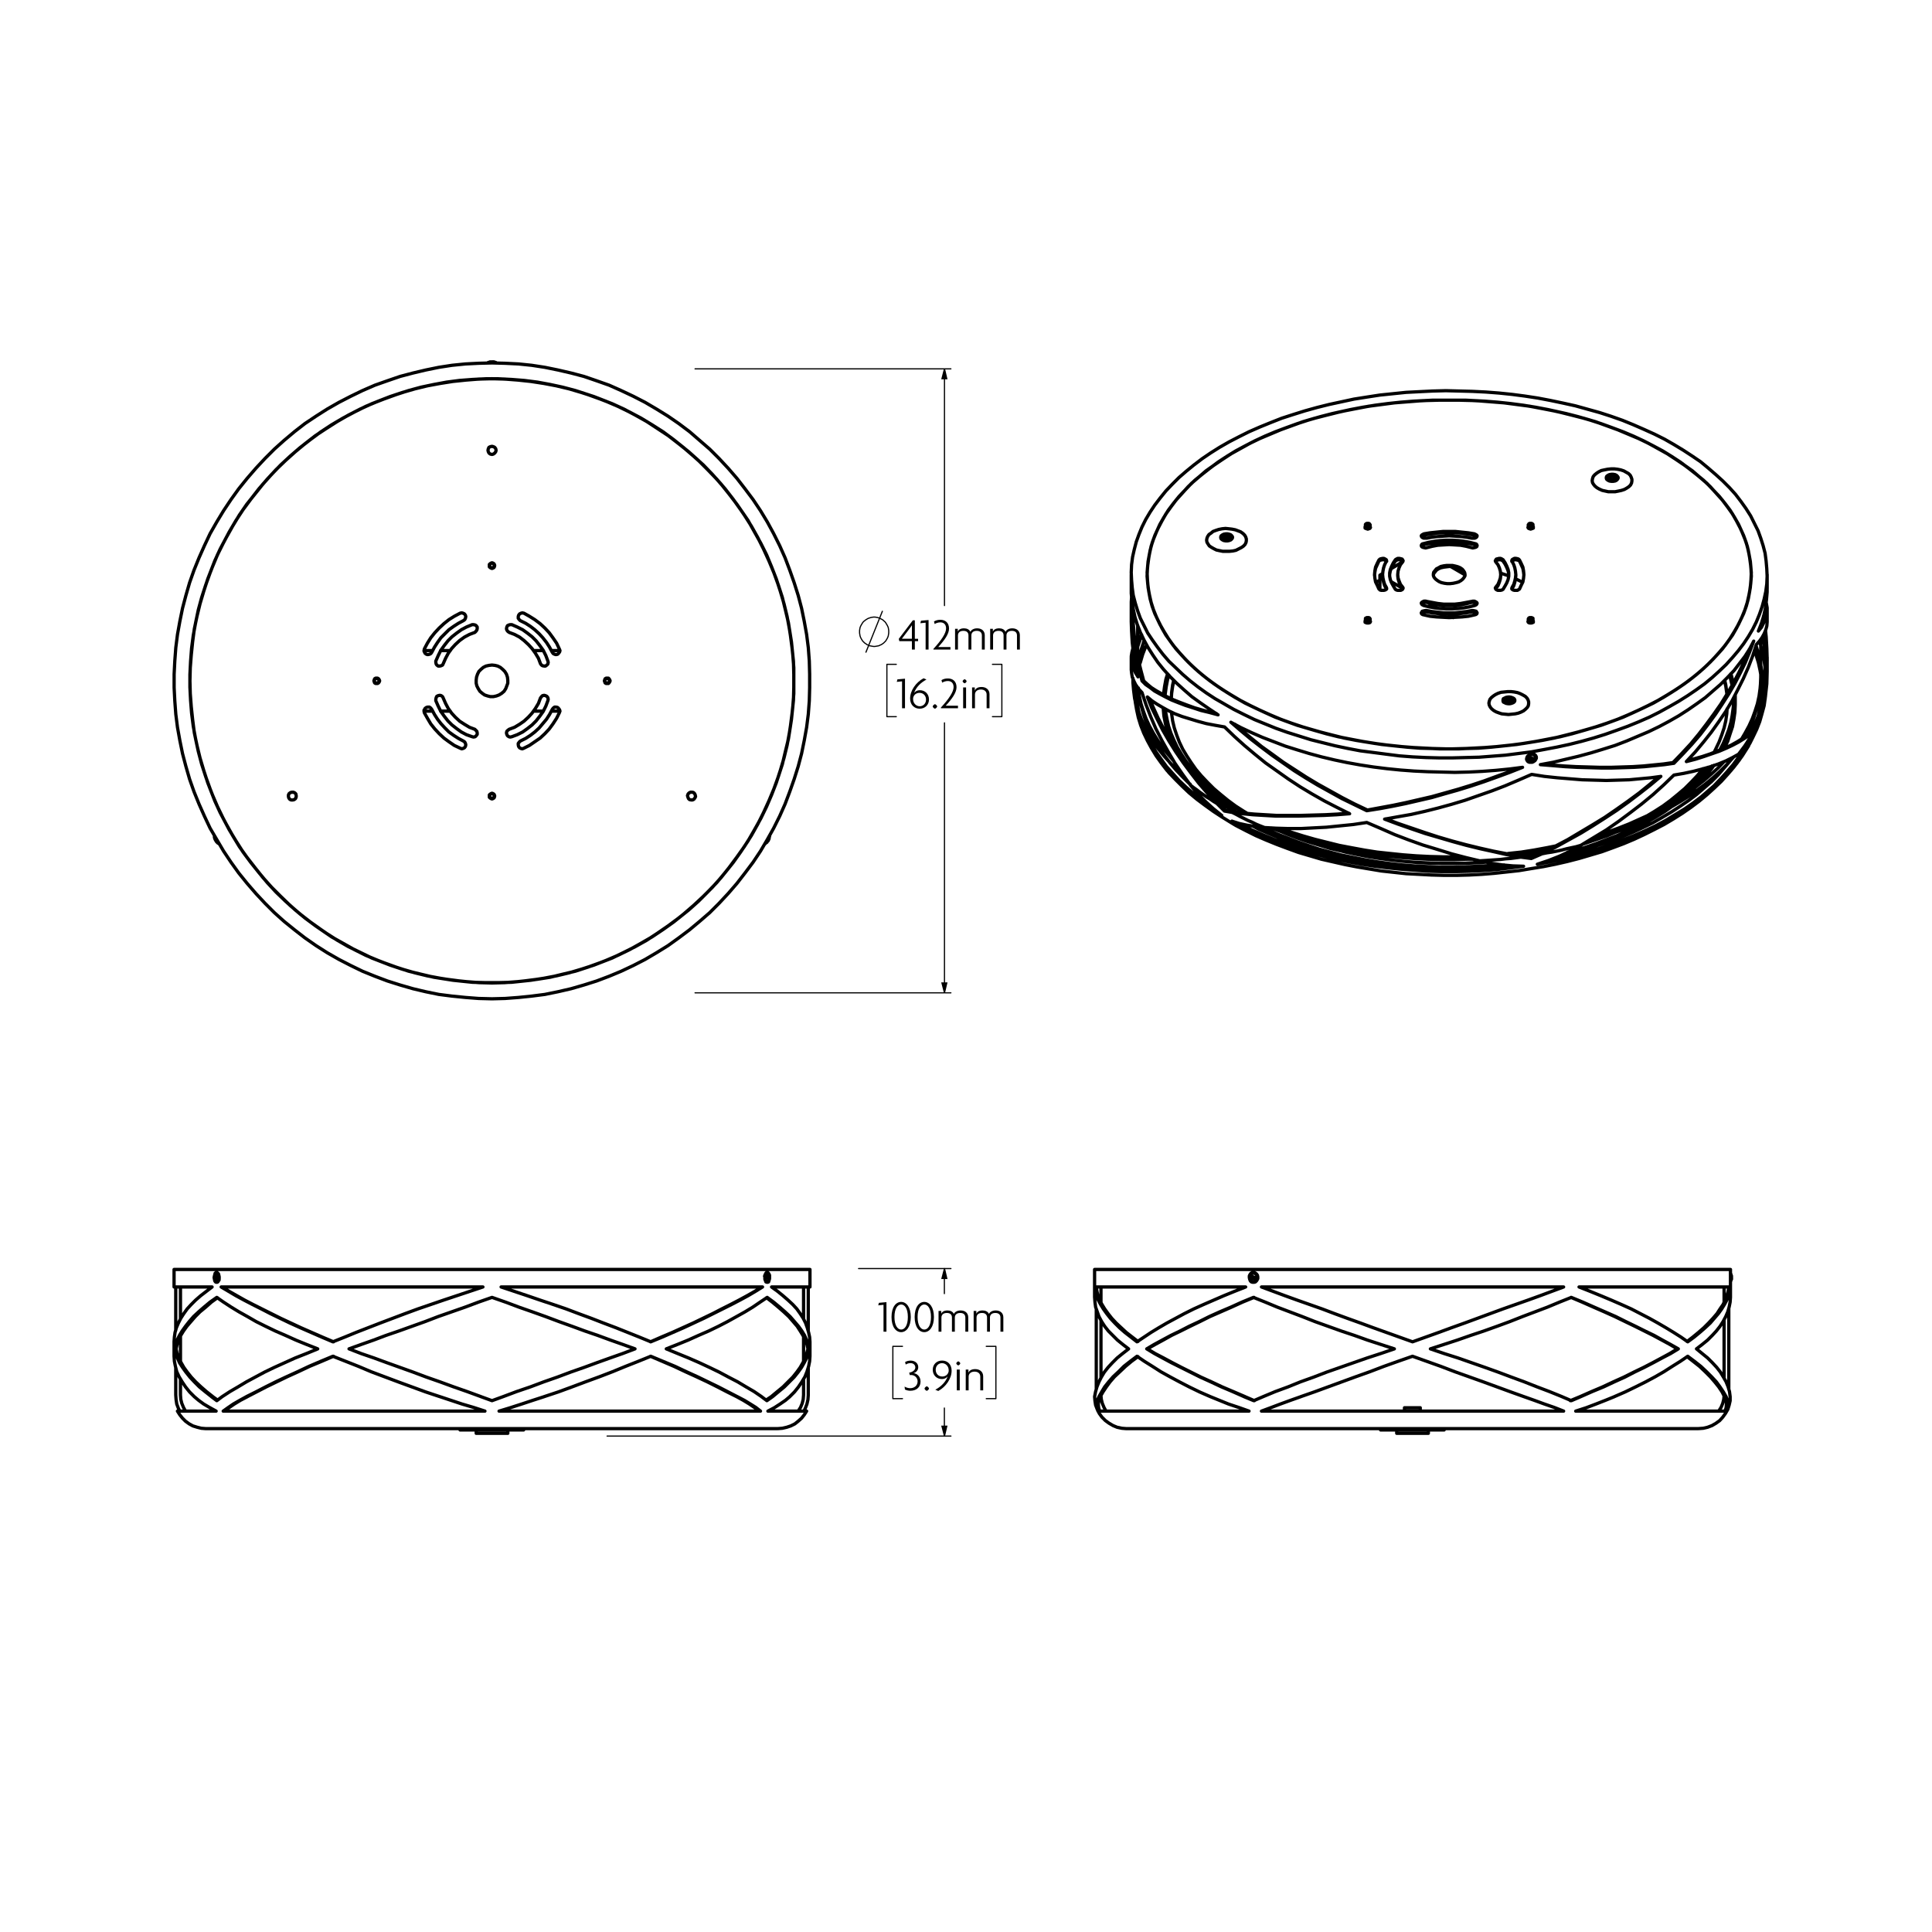 <?xml version="1.0" encoding="UTF-8"?>
<svg id="Layer_1" xmlns="http://www.w3.org/2000/svg" version="1.1" viewBox="0 0 841.89 841.89">
  <!-- Generator: Adobe Illustrator 29.5.1, SVG Export Plug-In . SVG Version: 2.1.0 Build 141)  -->
  <defs>
    <style>
      .st0 {
        stroke-width: 1.42px;
      }

      .st0, .st1 {
        stroke-linecap: round;
        stroke-linejoin: round;
      }

      .st0, .st1, .st2 {
        fill: none;
        stroke: #000;
      }

      .st1, .st2 {
        stroke-width: .51px;
      }

      .st2 {
        stroke-miterlimit: 10;
      }
    </style>
  </defs>
  <g>
    <path class="st0" d="M352.65,587.78h-.59M76,587.78h.73M145.34,584.71l-4.84-2.05-4.69-2.05-4.69-2.05-4.4-2.05-4.4-2.05-4.11-2.05-4.11-2.05-3.81-1.91-3.67-1.91-3.37-1.91-3.37-1.91-3.08-1.91M331.98,560.81l-3.08,1.91-3.37,1.91-3.52,1.91-3.67,1.91-3.81,1.91-3.96,2.05-4.25,2.05-4.25,2.05-4.54,2.05-4.54,2.05-4.84,2.05-4.69,2.05M107.81,608.6l3.96-2.05,4.25-2.2,4.54-2.2,4.54-2.2,4.84-2.2,4.98-2.35,5.28-2.2,5.13-2.2M94.76,565.5l-2.64,1.91-2.49,2.2-2.49,2.05-2.05,2.05-1.91,2.2-1.76,2.05-1.47,2.05-1.17,1.91-.88,2.05-.73,1.91-.44,1.91M76.73,587.78l.44,2.05.73,1.91,1.03,2.05,1.17,2.05,1.47,2.05,1.76,2.2,1.91,2.05,2.35,2.2,2.35,2.05,2.79,2.2M336.09,608.6l2.64-2.2,2.49-2.05,2.2-2.2,2.05-2.05,1.76-2.2,1.47-2.05,1.17-2.05,1.03-2.05.59-1.91.59-2.05M352.07,587.78l-.44-1.91-.73-1.91-1.03-2.05-1.17-1.91-1.32-2.05-1.76-2.05-1.91-2.2-2.2-2.05-2.35-2.05-2.64-2.2-2.49-1.91M283.45,591.01l5.13,2.2,5.13,2.2,4.98,2.35,4.84,2.2,4.69,2.2,4.4,2.2,4.25,2.2,4.11,2.05M145.05,591.01l5.57,2.2,5.57,2.2,5.57,2.35,5.86,2.2,5.86,2.2,6.01,2.2,6.01,2.2,6.16,2.05M237.12,608.6l6.16-2.05,6.01-2.2,5.86-2.2,6.01-2.2,5.72-2.2,5.72-2.35,5.57-2.2,5.42-2.2M152.09,587.78l5.28,2.05,5.57,1.91,5.57,2.05,5.72,2.05,5.72,2.05,5.86,2.2,5.86,2.05,6.01,2.2,5.86,2.05,6.01,2.2M219.24,608.6l5.86-2.2,6.01-2.05,5.86-2.2,5.86-2.05,5.86-2.2,5.86-2.05,5.57-2.05,5.72-2.05,5.42-1.91,5.42-2.05M214.4,565.35l-5.86,2.05-5.86,2.2-5.86,2.05-5.86,2.05-5.72,2.2-5.72,2.05-5.72,2.05-5.57,1.91-5.42,2.05-5.42,1.91-5.28,1.91M95.2,558.17l-.29.44-.29.15h-.44l-.29-.15-.29-.44-.15-.73-.15-.73.15-.73.15-.59.15-.59.44-.29h.29l.29.15.44.44.15.59.15.73v.73l-.15.59-.15.44M335.06,558.17l-.15.44-.44.15h-.29l-.44-.15-.15-.44-.29-.73v-1.47l.15-.59.29-.59.29-.29h.44l.29.15.29.44.29.59v1.47l-.15.59-.15.44M210.44,560.81l-5.72,1.91-5.72,1.91-5.72,1.91-5.57,1.91-5.57,1.91-5.57,2.05-5.42,2.05-5.42,2.05-5.28,2.05-5.28,2.05-4.98,2.05-5.13,2.05M145.05,584.71l-4.84-2.05-4.69-2.05-4.69-2.05-4.54-2.05-4.25-2.05-4.25-2.05-3.96-2.05-3.81-1.91-3.67-1.91-3.52-1.91-3.23-1.91-3.23-1.91M96.38,560.81h114.06M283.6,584.71l-4.98-2.05-5.13-2.05-5.13-2.05-5.42-2.05-5.28-2.05-5.57-2.05-5.42-2.05-5.57-1.91-5.72-1.91-5.57-1.91-5.72-1.91-5.72-1.91M218.36,560.81h113.92M332.27,560.81l-3.08,1.91-3.23,1.91-3.52,1.91-3.67,1.91-3.81,1.91-4.11,2.05-4.11,2.05-4.4,2.05-4.4,2.05-4.69,2.05-4.69,2.05-4.98,2.05M336.23,560.81h16.71M352.95,584.71l-.15-2.05-.44-2.05-.59-2.05-.73-2.05-1.03-2.05-1.32-2.05-1.47-2.05-1.76-1.91-2.05-1.91-2.2-1.91-2.35-1.91-2.64-1.91M75.85,560.81h16.57M92.42,560.81l-2.49,1.91-2.49,1.91-2.2,1.91-1.91,1.91-1.76,1.91-1.47,2.05-1.32,2.05-1.03,2.05-.88,2.05-.59,2.05-.29,2.05-.15,2.05M75.85,553.18h138.55M214.4,553.18h138.55M107.37,608.6l4.11-2.05,4.25-2.2,4.4-2.2,4.69-2.2,4.84-2.2,4.98-2.35,5.13-2.2,5.28-2.2M276.71,587.78l-5.28-1.91-5.42-1.91-5.57-2.05-5.57-1.91-5.57-2.05-5.72-2.05-5.86-2.2-5.72-2.05-5.86-2.05-5.86-2.2-5.86-2.05M283.6,591.01l5.28,2.2,5.28,2.2,4.98,2.35,4.84,2.2,4.54,2.2,4.54,2.2,4.25,2.2,3.96,2.05M290.34,587.78l4.98,2.05,4.69,1.91,4.69,2.05,4.4,2.05,4.25,2.05,4.11,2.2,3.96,2.05,3.67,2.2,3.52,2.05,3.23,2.2M334.33,565.35l-3.08,2.05-3.23,2.2-3.37,2.05-3.67,2.05-3.96,2.2-3.96,2.05-4.25,2.05-4.4,1.91-4.54,2.05-4.69,1.91-4.84,1.91M352.65,587.78l-.44-1.91-.73-1.91-.88-2.05-1.17-1.91-1.47-2.05-1.76-2.05-1.91-2.2-2.2-2.05-2.35-2.05-2.64-2.2-2.79-2.05M336.67,608.6l2.64-2.2,2.49-2.05,2.2-2.2,2.05-2.05,1.76-2.2,1.47-2.05,1.17-2.05,1.03-2.05.73-1.91.44-2.05M344.15,608.6l2.05-2.05,1.76-2.2,1.47-2.2,1.32-2.2.88-2.2.73-2.35.44-2.2.15-2.2M75.85,591.01l.15,2.2.44,2.2.59,2.35,1.03,2.2,1.32,2.2,1.47,2.2,1.76,2.2,2.05,2.05M76,587.78l.59,2.05.73,1.91.88,2.05,1.32,2.05,1.47,2.05,1.76,2.2,1.91,2.05,2.2,2.2,2.49,2.05,2.79,2.2M94.47,565.35l-2.93,2.05-2.64,2.2-2.35,2.05-2.2,2.05-1.91,2.2-1.61,2.05-1.47,2.05-1.17,1.91-1.03,2.05-.59,1.91-.59,1.91M138.45,587.78l-4.84-1.91-4.69-1.91-4.54-2.05-4.4-1.91-4.25-2.05-4.11-2.05-3.81-2.2-3.67-2.05-3.37-2.05-3.37-2.2-2.93-2.05M96.82,608.6l3.37-2.2,3.52-2.05,3.67-2.2,3.81-2.05,4.11-2.2,4.25-2.05,4.54-2.05,4.54-2.05,4.84-1.91,4.98-2.05M97.7,614.91l2.05-1.47,2.35-1.61,2.64-1.61,3.08-1.61M320.98,608.6l2.93,1.61,2.64,1.61,2.35,1.61,2.05,1.47M333.89,610.07l2.2-1.47M92.71,608.6l2.05,1.47M89.63,622.53h124.77M214.4,622.53h124.62M211.32,614.91h-114.06M97.26,614.91l2.05-1.47,2.35-1.61,2.79-1.61,2.93-1.61M94.47,610.36l2.35-1.76M92.12,608.6l2.35,1.76M84.65,608.6l1.91,1.61,2.2,1.61,2.49,1.47,2.93,1.61M94.18,614.91h-16.86M351.48,614.91h-16.86M334.62,614.91l2.79-1.47,2.49-1.61,2.35-1.61,1.91-1.61M334.18,610.36l2.49-1.76M331.83,608.6l2.35,1.76M321.28,608.6l3.08,1.61,2.64,1.61,2.35,1.47,2.05,1.61M331.39,614.91h-113.92M217.48,614.91l4.84-1.47,4.98-1.61,4.84-1.61,4.98-1.61M214.4,610.36l4.84-1.76M209.56,608.6l4.84,1.76M191.67,608.6l4.84,1.61,4.84,1.61,4.98,1.47,4.98,1.61M221.29,624.58h-9.38M211.91,624.58h-4.4M200.47,623.12h27.71M93.44,556.12v.73l.15.73.15.44.29.44.29.15.44-.15.29-.29.15-.44M94.76,556.85l.59.59M93.44,556.12h.29M93.44,556.12v.29l.15.15.15.15.15.29.29.15.29.15.29.15.44.29M95.5,557.73h-.29M94.62,558.61l.29-.15.15-.15M95.2,555.09l-.15-.15-.44-.15M95.35,557.14h.15M95.35,557.14l-.44-.15-.29-.15-.29-.29-.29-.15-.15-.15-.15-.29-.15-.15v-.15M95.35,557.14v-.73l-.15-.59-.15-.59-.29-.29-.29-.15h-.29l-.29.44-.29.44M335.21,557.14l.15-.73-.15-.59-.15-.59-.29-.29-.44-.15h-.29l-.29.44-.15.44M334.03,556.41l-.73-.59M335.21,557.14h-.15M335.21,557.14v-.29l-.15-.29-.29-.15-.15-.15-.29-.29-.44-.15-.29-.15M333.3,555.68h.29M334.03,554.8h-.29l-.15.29M333.59,558.17l.15.29.29.15M333.45,556.12h-.29M333.45,556.12l.29.29.44.15.29.15.29.29.15.15.15.15v.15l.15.29M333.45,556.12v1.47l.29.44.29.44.29.15.29-.15.29-.29.29-.44M350.16,574.74v-13.93M350.16,593.36v-11M350.16,607.87v-6.89M78.64,600.98v6.89M78.64,582.36v11M78.64,560.81v13.93M347.81,614.91h0l1.03-1.61.73-1.76.44-1.76.15-1.91M78.64,607.87l.15,1.91.44,1.76.73,1.76.88,1.61M352.21,579.72v-18.91M352.21,607.87v-11.88M76.58,595.99v11.88M76.58,560.81v18.91M350.31,614.91l.59-1.17.73-1.91.44-1.91.15-2.05M76.58,607.87l.15,2.05.29,1.91.73,1.91.59,1.17M352.95,591.01v-6.3M352.95,560.81v-7.62M75.85,553.18v7.62M75.85,584.71v6.3M339.02,622.53l1.91-.15,1.91-.44,1.76-.59,1.76-.88,1.47-1.17,1.47-1.32,1.17-1.47,1.03-1.61M77.32,614.91l1.03,1.61,1.17,1.47,1.32,1.32,1.61,1.17,1.61.88,1.91.59,1.76.44,1.91.15M207.51,623.12v1.47M221.29,624.58v-1.47M200.47,622.53v.59M228.18,623.12v-.59M94.47,558.61h.15M94.62,554.8h-.15M334.33,554.8h-.29M334.03,558.61h.29"/>
    <path class="st0" d="M214.4,435.24l5.72-.15,5.86-.44,5.72-.59,5.72-.73,5.72-1.17,5.72-1.32,5.57-1.61,5.57-1.76,5.42-2.05,5.28-2.2,5.28-2.49,5.13-2.64,4.98-2.93,4.98-3.08,4.69-3.37,4.69-3.52,4.4-3.67,4.4-3.81,4.11-4.11,3.96-4.25,3.81-4.4,3.52-4.54,3.52-4.69,3.23-4.84,2.93-4.98,2.79-4.98,2.64-5.28,2.35-5.28,2.05-5.42,1.91-5.42,1.76-5.57,1.47-5.57,1.17-5.72,1.03-5.72.73-5.72.44-5.86.15-5.72v-5.86l-.15-5.72-.44-5.86-.73-5.72-1.03-5.72-1.17-5.72-1.47-5.57-1.76-5.57-1.91-5.42-2.05-5.42-2.35-5.28-2.64-5.28-2.79-5.13-2.93-4.84-3.23-4.84-3.52-4.69-3.52-4.55-3.81-4.4-3.96-4.25-4.11-4.11-4.4-3.81-4.4-3.81-4.69-3.52-4.69-3.23-4.98-3.08-4.98-2.93-5.13-2.64-5.28-2.49-5.28-2.35-5.42-1.91-5.57-1.91-5.57-1.47-5.72-1.32-5.72-1.17-5.72-.88-5.72-.59-5.86-.29-5.72-.15-5.86.15-5.72.29-5.86.59-5.72.88-5.72,1.17-5.57,1.32-5.57,1.47-5.57,1.91-5.42,1.91-5.42,2.35-5.13,2.49-5.13,2.64-5.13,2.93-4.84,3.08-4.84,3.23-4.54,3.52-4.54,3.81-4.25,3.81-4.11,4.11-3.96,4.25-3.81,4.4-3.67,4.55-3.37,4.69-3.23,4.84-2.93,4.84-2.93,5.13-2.49,5.28-2.35,5.28-2.2,5.42-1.91,5.42-1.61,5.57-1.47,5.57-1.17,5.72-1.03,5.72-.73,5.72-.44,5.86-.29,5.72v5.86l.29,5.72.44,5.86.73,5.72,1.03,5.72,1.17,5.72,1.47,5.57,1.61,5.57,1.91,5.42,2.2,5.42,2.35,5.28,2.49,5.28,2.93,4.98,2.93,4.98,3.23,4.84,3.37,4.69,3.67,4.54,3.81,4.4,3.96,4.25,4.11,4.11,4.25,3.81,4.54,3.67,4.54,3.52,4.84,3.37,4.84,3.08,5.13,2.93,5.13,2.64,5.13,2.49,5.42,2.2,5.42,2.05,5.57,1.76,5.57,1.61,5.57,1.32,5.72,1.17,5.72.73,5.86.59,5.72.44,5.86.15M345.91,296.69v5.57l-.44,5.72-.59,5.57-.88,5.72-1.03,5.57-1.32,5.42-1.61,5.42-1.76,5.42-2.05,5.28-2.2,5.13-2.49,5.13-2.79,4.98-2.79,4.84-3.23,4.84-3.23,4.54-3.52,4.4-3.67,4.4-3.96,4.11-3.96,3.96-4.25,3.81-4.4,3.52-4.54,3.37-4.69,3.23-4.69,3.08-4.98,2.79-4.98,2.49-5.13,2.49-5.28,2.05-5.28,1.91-5.42,1.76-5.57,1.32-5.42,1.32-5.57.88-5.72.73-5.57.59-5.72.15h-5.57l-5.72-.15-5.72-.59-5.57-.73-5.57-.88-5.57-1.32-5.42-1.32-5.42-1.76-5.28-1.91-5.28-2.05-5.13-2.49-5.13-2.49-4.84-2.79-4.84-3.08-4.69-3.23-4.54-3.37-4.25-3.52-4.25-3.81-4.11-3.96-3.81-4.11-3.67-4.4-3.52-4.4-3.37-4.54-3.08-4.84-2.93-4.84-2.64-4.98-2.49-5.13-2.2-5.13-2.05-5.28-1.76-5.42-1.61-5.42-1.32-5.42-1.17-5.57-.73-5.72-.59-5.57-.44-5.72-.15-5.57.15-5.72.44-5.57.59-5.72.73-5.57,1.17-5.57,1.32-5.42,1.61-5.42,1.76-5.42,2.05-5.28,2.2-5.28,2.49-4.98,2.64-4.98,2.93-4.98,3.08-4.69,3.37-4.54,3.52-4.54,3.67-4.25,3.81-4.11,4.11-3.96,4.25-3.81,4.25-3.52,4.54-3.52,4.69-3.08,4.84-3.08,4.84-2.79,5.13-2.64,5.13-2.35,5.28-2.05,5.28-1.91,5.42-1.76,5.42-1.47,5.57-1.17,5.57-1.03,5.57-.73,5.72-.44,5.72-.29h5.57l5.72.29,5.57.44,5.72.73,5.57,1.03,5.42,1.17,5.57,1.47,5.42,1.76,5.28,1.91,5.28,2.05,5.13,2.35,4.98,2.64,4.98,2.79,4.69,3.08,4.69,3.08,4.54,3.52,4.4,3.52,4.25,3.81,3.96,3.96,3.96,4.11,3.67,4.25,3.52,4.54,3.23,4.54,3.23,4.69,2.79,4.98,2.79,4.98,2.49,4.98,2.2,5.28,2.05,5.28,1.76,5.42,1.61,5.42,1.32,5.42,1.03,5.57.88,5.57.59,5.72.44,5.57v5.72M164.11,295.51h-.44l-.44.29-.15.44-.15.44.15.44.15.44.44.29h.88l.44-.29.29-.44.15-.44-.15-.44-.29-.44-.44-.29h-.44M214.4,245.23l-.44.15-.44.29-.29.29v1.03l.29.29.44.29.44.15.44-.15.44-.29.15-.29.15-.59-.15-.44-.15-.29-.44-.29-.44-.15M264.54,295.51h-.44l-.44.29-.15.44-.15.44.15.44.15.44.44.29h1.03l.29-.29.29-.44.15-.44-.15-.44-.29-.44-.29-.29h-.59M214.4,345.66l-.44.15-.44.29-.29.29v1.03l.29.29.44.29.44.15.44-.15.44-.29.15-.29.15-.59-.15-.44-.15-.29-.44-.29-.44-.15M235.51,304.16l-.88,2.35-1.32,2.2-1.47,2.05-1.61,1.76-1.91,1.76-1.91,1.32-2.2,1.32-2.35.88M238.74,305.34l.15-.59-.15-.73-.44-.59-.59-.29-.59-.15-.73.15-.44.44-.44.59M223.05,321.03l2.35-.88,2.35-1.17,2.05-1.47,2.05-1.61,1.76-1.76,1.61-2.05,1.47-2.05,1.17-2.35.88-2.35M221.87,317.8l-.59.44-.44.44-.15.73.15.59.29.59.59.44.59.15.73-.15M240.64,309.15l-1.17,2.2-1.32,2.05-1.61,1.91-1.61,1.91-1.91,1.76-1.91,1.47-2.05,1.32-2.35,1.17M243.72,310.62l.29-.73-.15-.59-.44-.59-.44-.44-.73-.15h-.59l-.59.44-.44.59M228.33,326.01l2.35-1.17,2.35-1.61,2.35-1.61,2.05-1.91,1.91-2.05,1.61-2.2,1.61-2.49,1.17-2.35M226.71,322.93l-.44.44-.44.59v.59l.15.73.44.59.59.29.59.15.73-.29M206.92,317.8l-2.35-.88-2.2-1.32-2.05-1.32-1.91-1.76-1.61-1.76-1.47-2.05-1.17-2.2-1.03-2.35M205.75,321.03l.59.15.73-.15.44-.44.44-.59v-.59l-.15-.73-.44-.44-.44-.44M189.91,305.34l1.03,2.35,1.17,2.35,1.47,2.05,1.61,2.05,1.76,1.76,2.05,1.61,2.05,1.47,2.2,1.17,2.49.88M193.14,304.16l-.29-.59-.59-.44-.59-.15-.73.15-.59.29-.29.59-.15.73v.59M201.94,322.93l-2.2-1.17-2.05-1.32-2.05-1.47-1.76-1.76-1.76-1.91-1.47-1.91-1.32-2.05-1.17-2.2M200.47,326.01l.73.29.59-.15.59-.29.44-.59.15-.73-.15-.59-.29-.59-.59-.44M184.93,310.62l1.32,2.35,1.47,2.49,1.76,2.2,1.91,2.05,2.05,1.91,2.2,1.61,2.35,1.61,2.49,1.17M188.15,309.15l-.44-.59-.59-.44h-.73l-.59.15-.59.44-.29.59-.15.59.15.73M193.14,289.21l1.03-2.35,1.17-2.2,1.47-2.05,1.61-1.76,1.91-1.76,2.05-1.47,2.2-1.17,2.35-.88M189.91,288.04v.59l.15.73.29.44.59.44h.73l.59-.15.59-.29.29-.59M205.75,272.2l-2.49,1.03-2.2,1.17-2.05,1.47-2.05,1.61-1.76,1.76-1.61,2.05-1.47,2.05-1.17,2.35-1.03,2.35M206.92,275.58l.44-.44.44-.59.15-.59v-.73l-.44-.59-.44-.29-.73-.15h-.59M188.15,284.23l1.17-2.2,1.32-2.05,1.47-2.05,1.76-1.76,1.76-1.76,2.05-1.47,2.05-1.32,2.2-1.17M184.93,282.76l-.15.73.15.59.29.59.59.44.59.15.73-.15.59-.29.44-.59M200.47,267.22l-2.49,1.32-2.35,1.47-2.2,1.76-2.05,1.91-1.91,2.05-1.76,2.2-1.47,2.35-1.32,2.49M201.94,270.44l.59-.44.29-.59.15-.73-.15-.59-.44-.59-.59-.29-.59-.15-.73.15M221.87,275.58l2.35.88,2.2,1.17,1.91,1.47,1.91,1.76,1.61,1.76,1.47,2.05,1.32,2.2.88,2.35M223.05,272.2h-.73l-.59.15-.59.29-.29.59-.15.73.15.59.44.59.59.44M238.74,288.04l-.88-2.35-1.17-2.35-1.47-2.05-1.61-2.05-1.76-1.76-2.05-1.61-2.05-1.47-2.35-1.17-2.35-1.03M235.51,289.21l.44.59.44.29.73.15h.59l.59-.44.44-.44.15-.73-.15-.59M226.71,270.44l2.35,1.17,2.05,1.32,1.91,1.47,1.91,1.76,1.61,1.76,1.61,2.05,1.32,2.05,1.17,2.2M228.33,267.22l-.73-.15-.59.15-.59.29-.44.59-.15.59v.73l.44.59.44.44M243.72,282.76l-1.17-2.49-1.61-2.35-1.61-2.2-1.91-2.05-2.05-1.91-2.35-1.76-2.35-1.47-2.35-1.32M240.64,284.23l.44.59.59.29.59.15.73-.15.44-.44.44-.59.15-.59-.29-.73M214.4,289.8l-1.32.15-1.32.29-1.17.59-1.03.88-.88.88-.59,1.17-.44,1.32-.15,1.32v1.32l.29,1.17.59,1.17.73,1.17,1.03.88,1.03.73,1.32.44,1.17.29h1.32l1.32-.29,1.17-.44,1.17-.73,1.03-.88.73-1.17.44-1.17.44-1.17v-1.32l-.15-1.32-.44-1.32-.73-1.17-.88-.88-1.03-.88-1.17-.59-1.17-.29-1.32-.15M214.4,428.34l5.57-.15,5.72-.44,5.57-.59,5.72-.88,5.42-1.03,5.57-1.32,5.42-1.61,5.42-1.76,5.28-2.05,5.13-2.2,5.13-2.49,4.98-2.79,4.84-2.79,4.84-3.23,4.54-3.23,4.4-3.52,4.25-3.67,4.25-3.96,3.96-3.96,3.81-4.25,3.52-4.4,3.37-4.54,3.23-4.54,3.08-4.84,2.79-4.98,2.49-4.98,2.35-5.13,2.2-5.28,1.91-5.28,1.76-5.42,1.32-5.57,1.32-5.42.88-5.57.73-5.72.59-5.57.15-5.72v-5.57l-.15-5.72-.59-5.72-.73-5.57-.88-5.57-1.32-5.57-1.32-5.42-1.76-5.42-1.91-5.28-2.2-5.28-2.35-5.13-2.49-4.98-2.79-4.98-3.08-4.84-3.23-4.69-3.37-4.4-3.52-4.4-3.81-4.25-3.96-4.11-4.25-3.81-4.25-3.67-4.4-3.52-4.54-3.37-4.84-3.08-4.84-2.93-4.98-2.64-5.13-2.49-5.13-2.2-5.28-2.05-5.42-1.76-5.42-1.61-5.57-1.32-5.42-1.03-5.72-.88-5.57-.59-5.72-.44-5.57-.15-5.72.15-5.57.44-5.72.59-5.57.88-5.57,1.03-5.42,1.32-5.57,1.61-5.28,1.76-5.28,2.05-5.28,2.2-4.98,2.49-4.98,2.64-4.98,2.93-4.69,3.08-4.54,3.37-4.54,3.52-4.25,3.67-4.11,3.81-3.96,4.11-3.81,4.25-3.52,4.4-3.52,4.4-3.23,4.69-2.93,4.84-2.79,4.98-2.64,4.98-2.35,5.13-2.05,5.28-1.91,5.28-1.76,5.42-1.47,5.42-1.17,5.57-1.03,5.57-.73,5.57-.44,5.72-.29,5.72v5.57l.29,5.72.44,5.57.73,5.72,1.03,5.57,1.17,5.42,1.47,5.57,1.76,5.42,1.91,5.28,2.05,5.28,2.35,5.13,2.64,4.98,2.79,4.98,2.93,4.84,3.23,4.54,3.52,4.54,3.52,4.4,3.81,4.25,3.96,3.96,4.11,3.96,4.25,3.67,4.54,3.52,4.54,3.23,4.69,3.23,4.98,2.79,4.98,2.79,4.98,2.49,5.28,2.2,5.28,2.05,5.28,1.76,5.57,1.61,5.42,1.32,5.57,1.03,5.57.88,5.72.59,5.57.44,5.72.15M299.87,345.95l-.29.73.15.59.29.73.44.44.73.15h.59l.59-.29.44-.59.29-.59-.15-.73-.29-.59-.44-.44-.59-.15h-.73l-.59.29-.44.44M128.92,345.95l-.44-.44-.59-.29h-.73l-.59.15-.59.44-.29.59v.73l.15.59.44.59.59.29h.73l.59-.15.59-.44.29-.73v-.59l-.15-.73M214.4,198.02l.59-.15.59-.44.44-.59.15-.59-.15-.73-.44-.59-.59-.29-.59-.15-.73.15-.59.29-.29.59-.15.73.15.59.29.59.59.44.73.15M184.78,309.44v.44M184.78,283.49v.29M240.35,309.88h3.52M232.58,309.88h4.11M191.97,309.88h4.25M184.78,309.88h3.67M243.87,283.79v-.29M243.87,309.88v-.44M188.45,283.49h-3.67M196.22,283.49h-4.25M236.68,283.49h-4.11M243.87,283.49h-3.52M164.11,297.71l-.29-.15-.44-.15-.15-.29-.15-.44.15-.44.15-.29.44-.29h.73l.29.29.29.29v.88l-.29.29-.29.15-.44.15M213.37,246.4v-.29l.29-.44.29-.15.44-.15.44.15.29.15.15.44.15.29-.15.44-.15.29-.29.29h-.88l-.29-.29-.29-.29v-.44M264.54,295.66h.44l.29.29.29.29v.88l-.29.29-.29.15-.44.15-.29-.15-.44-.15-.15-.29-.15-.44.15-.44.15-.29.44-.29h.29M215.42,346.83l-.15.44-.15.29-.29.29h-.88l-.29-.29-.29-.29v-.73l.29-.44.29-.15.44-.15.44.15.29.15.15.44.15.29M93.44,364.28h0M93.44,364.28h0M93.44,364.28v.59l.15.44.15.44.15.29.15.15M94.32,366.77v-.15l-.29-.29-.15-.44-.15-.44-.15-.44v-.44M93.59,364.57h0M95.35,367.65h0l-.15-.29-.15-.29-.29-.44-.29-.59-.29-.59-.29-.59-.29-.29M216.16,158.14h.15M216.16,158.14h0M216.16,158.14l-.29-.15-.44-.15-.44-.15h-.59M213.66,157.7h1.03l.44.15.44.15.44.15M216.01,158.14h0M212.49,158.14h3.52M333.45,367.5v.15M333.45,367.5h0M333.45,367.5l.29-.29.44-.29.29-.29.29-.29v-.15M335.06,365.59v.15l-.29.29-.15.44-.29.29-.44.29-.29.29M333.59,367.35h0M335.35,364.28h0l-.15.15-.15.44-.29.44-.44.59-.29.59-.29.44-.15.44M93.44,364.28v.59l.15.15v.44l.15.15M93.44,364.28h0M94.32,366.77l.15.15.15.15h.15l.15.15v.15h.15l.15.15.15.15M95.35,367.65h0M216.3,158.14l-.15-.15h-.29l-.15-.15h-.29l-.15-.15h-.15M216.3,158.14h0M213.66,157.7h-.15l-.15.15h-.29l-.15.15h-.29l-.15.15M212.49,158.14h0M333.45,367.65l.15-.15v-.15h.15l.15-.15.15-.15h.15v-.15l.15-.15M333.45,367.65h0M335.06,365.59v-.15l.15-.29v-.59l.15-.15v-.15M335.35,364.28h0"/>
    <path class="st0" d="M499.7,587.78h.29M731.35,587.78h-.44M479.18,614.91l-.44-1.47-.15-1.61.29-1.61.59-1.61M542.51,608.6l4.11,1.76M684.29,610.36l4.25-1.76M751.44,608.6l.73,1.61.15,1.61-.15,1.61-.44,1.47M664.06,608.6l4.54,1.61,4.4,1.61,4.25,1.47,4.11,1.61M549.7,614.91l3.96-1.47,4.25-1.61,4.4-1.61,4.55-1.61M680.62,608.6l4.11,1.76M546.33,610.36l4.11-1.76M490.76,622.53h249.39M753.93,608.6v1.76M752.17,608.6l.59,1.61.29,1.61-.15,1.47-.44,1.61M752.46,614.91h-65.83M686.63,614.91l4.55-1.47,4.25-1.61,4.11-1.61,3.96-1.61M684.73,610.36l4.11-1.76M681.36,614.91h-131.66M542.07,608.6l4.25,1.76M527.41,608.6l3.96,1.61,3.96,1.61,4.4,1.47,4.54,1.61M544.27,614.91h-65.83M478.45,614.91l-.44-1.47v-1.61l.15-1.61.73-1.61M477.13,610.36l-.15-1.76M495.89,584.56l-2.49-1.91-2.64-2.05-2.2-2.05-2.2-2.05-1.91-2.05-1.61-2.05-1.47-2.05-1.17-1.91-1.03-1.91-.73-1.91-.44-1.91-.29-1.91M753.34,560.81l-.29,1.91-.59,1.91-.73,1.91-.88,1.91-1.32,1.91-1.32,2.05-1.76,2.05-1.91,2.05-2.05,2.05-2.35,2.05-2.49,2.05-2.49,1.91M735.16,591.16l2.64,2.05,2.79,2.2,2.49,2.35,2.2,2.2,1.91,2.2,1.76,2.2,1.47,2.2,1.03,2.05M688.54,608.6l4.98-2.2,4.84-2.05,4.69-2.2,4.55-2.05,4.4-2.2,4.25-2.05,3.96-2.05,3.81-2.05,3.52-1.91,3.37-2.05M730.91,587.78l-3.23-1.91-3.52-1.91-3.81-2.05-3.81-1.91-4.11-2.05-4.25-2.05-4.54-2.2-4.55-2.05-4.69-2.05-4.98-2.2-4.84-2.05M546.47,565.35l-4.98,2.05-4.84,2.2-4.69,2.05-4.69,2.05-4.4,2.2-4.25,2.05-4.11,2.05-3.96,1.91-3.67,2.05-3.52,1.91-3.37,1.91M500,587.78l3.37,2.05,3.67,1.91,3.81,2.05,3.96,2.05,4.11,2.05,4.4,2.2,4.54,2.05,4.69,2.2,4.84,2.05,5.13,2.2M479.47,608.6l1.17-2.05,1.47-2.2,1.61-2.2,1.91-2.2,2.35-2.2,2.49-2.35,2.64-2.2,2.79-2.05M547.5,558.17l-.44.44-.59.15h-.59l-.59-.15-.44-.44-.29-.73-.15-.73v-.73l.29-.59.44-.59.59-.29h.59l.59.15.59.44.44.59.15.73v.73l-.29.59-.29.44M754.07,558.76h0v-4.25M495.45,584.71l-2.64-2.05-2.64-2.05-2.35-2.05-2.05-2.05-1.91-2.05-1.61-2.05-1.47-2.05-1.17-1.91-1.03-1.91-.73-1.91-.59-1.91-.29-1.91M476.98,560.81h65.83M542.81,560.81l-4.84,1.91-4.69,1.91-4.4,1.91-4.4,1.91-4.25,1.91-4.11,2.05-3.81,2.05-3.81,2.05-3.52,2.05-3.37,2.05-3.08,2.05-3.08,2.05M549.7,560.81h131.66M681.36,560.81l-5.13,1.91-5.13,1.91-5.28,1.91-5.42,1.91-5.42,1.91-5.57,2.05-5.57,2.05-5.57,2.05-5.72,2.05-5.57,2.05-5.72,2.05-5.72,2.05M615.53,584.71l-5.72-2.05-5.72-2.05-5.72-2.05-5.57-2.05-5.72-2.05-5.57-2.05-5.42-2.05-5.42-1.91-5.42-1.91-5.28-1.91-5.13-1.91-5.13-1.91M735.45,584.71l-2.93-2.05-3.23-2.05-3.37-2.05-3.52-2.05-3.67-2.05-3.96-2.05-3.96-2.05-4.25-1.91-4.4-1.91-4.55-1.91-4.69-1.91-4.84-1.91M688.1,560.81h65.83M753.93,560.81l-.29,1.91-.44,1.91-.73,1.91-1.03,1.91-1.17,1.91-1.47,2.05-1.76,2.05-1.76,2.05-2.2,2.05-2.35,2.05-2.49,2.05-2.79,2.05M476.98,553.18h277.1M491.79,587.78l-2.49-1.91-2.35-1.91-2.05-2.05-1.91-1.91-1.61-2.05-1.32-2.05-1.17-2.2-.73-2.05-.73-2.05-.29-2.2-.15-2.05M476.98,608.6l.44-2.2.59-2.05.88-2.2,1.03-2.05,1.32-2.2,1.61-2.05,1.91-2.05,2.05-2.05,2.35-1.91,2.64-2.05M478.88,608.6l1.17-2.05,1.32-2.2,1.76-2.2,1.91-2.2,2.35-2.2,2.35-2.35,2.79-2.2,2.93-2.2M495.45,591.01l3.23,2.2,3.52,2.2,3.67,2.35,3.96,2.2,4.11,2.2,4.25,2.2,4.54,2.2,4.69,2.05M499.7,587.78l3.37,2.05,3.52,1.91,3.81,2.05,4.11,2.05,4.11,2.05,4.4,2.2,4.54,2.05,4.69,2.2,4.84,2.05,4.98,2.2M546.18,565.35l-4.98,2.05-4.84,2.2-4.84,2.05-4.54,2.05-4.4,2.2-4.4,2.05-3.96,2.05-3.96,1.91-3.81,2.05-3.52,1.91-3.23,1.91M607.61,587.78l-5.86-1.91-5.86-1.91-5.72-2.05-5.72-1.91-5.72-2.05-5.72-2.05-5.57-2.2-5.42-2.05-5.42-2.05-5.28-2.2-5.13-2.05M550.43,608.6l5.28-2.2,5.57-2.05,5.42-2.2,5.72-2.05,5.72-2.2,5.86-2.05,5.86-2.05,5.86-2.05,5.86-1.91,6.01-2.05M566.85,608.6l5.86-2.05,6.01-2.2,6.01-2.2,6.01-2.2,6.16-2.2,6.16-2.35,6.16-2.2,6.3-2.2M615.53,591.01l6.16,2.2,6.16,2.2,6.16,2.35,6.16,2.2,6.16,2.2,6.01,2.2,6.01,2.2,5.72,2.05M623.3,587.78l6.01,2.05,6.01,1.91,5.86,2.05,5.86,2.05,5.72,2.05,5.86,2.2,5.57,2.05,5.57,2.2,5.42,2.05,5.42,2.2M684.73,565.35l-5.13,2.05-5.28,2.2-5.42,2.05-5.42,2.05-5.57,2.2-5.57,2.05-5.72,2.05-5.72,1.91-5.86,2.05-5.86,1.91-5.86,1.91M731.35,587.78l-3.37-1.91-3.52-1.91-3.67-2.05-3.96-1.91-4.11-2.05-4.25-2.05-4.4-2.2-4.69-2.05-4.69-2.05-4.98-2.2-4.98-2.05M688.83,608.6l4.98-2.2,4.98-2.05,4.69-2.2,4.55-2.05,4.25-2.2,4.25-2.05,3.96-2.05,3.81-2.05,3.67-1.91,3.37-2.05M703.49,608.6l4.69-2.05,4.55-2.2,4.4-2.2,4.11-2.2,3.81-2.2,3.67-2.35,3.52-2.2,3.23-2.2M735.45,591.01l2.93,2.2,2.79,2.2,2.49,2.35,2.2,2.2,2.05,2.2,1.61,2.2,1.47,2.2,1.17,2.05M739.27,587.78l2.49,2.05,2.35,1.91,2.05,2.05,1.91,2.05,1.61,2.05,1.32,2.2,1.17,2.05.88,2.2.59,2.05.29,2.2M754.07,565.35l-.15,2.05-.44,2.2-.59,2.05-.88,2.05-1.17,2.2-1.32,2.05-1.61,2.05-1.76,1.91-2.05,2.05-2.35,1.91-2.49,1.91M612.01,613.44h6.74M618.75,613.44h.15M622.42,624.58h-13.78M601.6,623.12h26.83M628.43,623.12h.88M754.07,554.8h0v.88M754.51,556.7v-.44l-.15-.29-.15-.15-.15-.15M754.07,556.12l.15.29.15.15.15.15v.29M754.07,556.12v2.49M545.15,556.26h0v-.29M547.79,557.14h0v.29l-.15.15M546.33,558.61l.59-.15.44-.29.44-.44M544.57,556.12v.73l.15.73.44.44.44.44.59.15.59-.15.44-.29.44-.44M547.79,557.73l-.15-.15M545.15,556.26l2.49,1.32M545.15,556.26l-.44-.15M544.57,556.12h.15M544.57,556.12l.29.29.29.15.44.15.29.29.44.15.44.15.44.15.44.29M547.79,557.73h-.15M547.79,557.14h.15M547.94,557.14v-.73l-.15-.59-.29-.59-.44-.29-.59-.15h-.15M547.79,557.14l-.44-.15-.44-.15-.44-.29-.44-.15-.29-.15-.44-.29-.29-.15-.15-.15M547.79,557.14l.15-.73-.29-.59-.29-.59-.44-.29-.59-.15h-.59l-.59.44-.29.44M748.94,614.91h0l1.03-1.61.73-1.76.44-1.76.15-1.61M479.76,608.16l.15,1.61.44,1.76.73,1.76.88,1.61M751.29,567.55v-6.74M751.29,600.39v-25.07M479.76,575.32v25.07M479.76,560.81v6.74M753.34,605.38v-35.04M477.71,570.34v35.04M740.15,622.53l2.05-.15,1.91-.44,1.91-.73,1.76-1.03,1.61-1.17,1.32-1.47,1.17-1.61,1.03-1.76.59-1.91.44-1.91M477.13,610.36l.29,1.91.73,1.91.88,1.76,1.17,1.61,1.47,1.47,1.61,1.17,1.76,1.03,1.76.73,2.05.44,1.91.15M754.07,565.35v-6.6M754.07,554.5v-1.32M476.98,553.18v12.17M612.01,613.44v1.47M618.9,614.91v-1.47M608.64,623.12v1.47M622.42,624.58v-1.47M601.6,622.53v.59M629.31,623.12v-.59M754.51,556.41v-.44l-.15-.29v-.15l-.15-.15v-.29l-.15-.15v-.15M754.07,558.61v-.29l.15-.15v-.15l.15-.29v-.15l.15-.15v-.44M546.18,558.61h.15M546.33,554.8h-.15"/>
    <path class="st0" d="M521.7,339.5l2.2,2.35,2.79,2.79,3.08,2.64,3.23,2.49,3.52,2.49,2.49,1.76M507.62,308.86l.29,2.93.59,3.23.73,3.08,1.03,3.23,1.32,3.08,1.47,2.93.73,1.47M509.38,294.2l-.59,1.91-.59,3.08-.44,3.23-.15.73M754.81,298.74l-.29-1.17-.73-3.08v-.29M750.56,326.45l.29-.59,1.32-3.08,1.17-3.08.88-3.08.59-3.23.44-3.08.29-3.23-.15-2.93M683.11,371.31l2.79-.59,4.84-1.47,4.69-1.61,4.69-1.76,4.55-1.76,4.25-1.91,4.25-2.05,4.11-2.2,3.81-2.2,3.67-2.35,3.52-2.35,3.37-2.64,3.08-2.49,2.93-2.64,2.79-2.79,2.49-2.79,2.35-2.93.73-1.03M550.72,360.61l1.17.59,4.25,2.05,4.54,1.76,4.54,1.76,4.69,1.61,4.84,1.61,4.84,1.32,5.13,1.32,5.13,1.03,5.13,1.03,5.28.88,5.42.73,5.28.59,5.42.44,5.57.29,5.42.29h5.42l5.57-.15,5.42-.29,5.42-.29,4.4-.44M507.77,309l.15,1.17.59,3.08.73,3.23,1.03,3.08,1.32,3.08,1.47,3.08,1.76,2.93,1.91,2.93,2.2,2.93,2.35,2.93,2.64,2.79,2.79,2.64,3.08,2.64,3.23,2.64,3.52,2.35,3.52,2.49,2.35,1.32M508.94,293.76l-.15.59-.59,3.23-.44,3.08-.15,2.49M754.95,298.3l-.44-2.35-.44-2.2M749.38,326.89l1.47-2.79,1.32-3.08,1.17-3.08.88-3.08.59-3.08.44-3.23.29-3.23v-1.32M689.86,367.79l.88-.29,4.69-1.61,4.69-1.61,4.55-1.91,4.25-1.91,4.25-2.05,4.11-2.05,3.81-2.2,3.67-2.35,3.52-2.49,3.37-2.49,3.08-2.64,2.93-2.64,2.79-2.79,2.49-2.79,1.32-1.61M665.23,373.51h.15l4.25-.73M554.83,360.9l1.32.59,4.54,1.91,4.54,1.76,4.69,1.61,4.84,1.47,4.84,1.47,5.13,1.17,5.13,1.17,5.13,1.03,5.28.88,5.42.73,5.28.59,5.42.44,5.57.29,5.42.15h11l5.42-.29,3.23-.29M525.21,343.75l2.49,1.76,3.81,2.49,3.96,2.49M496.04,299.91v.15l.44,3.23.73,3.37,1.03,3.23,1.17,3.23,1.47,3.23,1.76,3.23,1.91,3.08,2.05,3.08,2.49,3.08,2.35,2.79M498.53,279.09l-.29,1.03-1.03,3.23-.73,3.37-.29,1.76M758.91,322.05l1.47-2.49,1.76-3.23,1.47-3.23,1.17-3.23,1.03-3.23.73-3.37.44-3.23.29-3.37v-3.37l-.29-3.37-.44-3.23-.73-3.37-.59-2.05M696.46,363.84l3.81-1.17,4.84-1.76,4.84-1.91,4.55-2.05,4.54-2.05,4.25-2.2,4.25-2.2,3.96-2.49,3.81-2.49,3.67-2.64,3.37-2.64,3.23-2.79,3.08-2.79,2.64-2.79M656.58,372.05l.73-.15,5.57-.59,5.57-.88,5.57-1.03,3.67-.73M558.2,361.05l4.55,1.61,5.13,1.61,5.13,1.47,5.28,1.32,5.28,1.32,5.42,1.03,5.57,1.03,5.57.88,5.57.59,5.72.59,5.72.44,5.72.29,5.72.15h8.65M535.48,350.49l4.25,2.2,3.23,1.76M529.47,348.44l.59.44,3.96,2.35M493.69,295.81v1.32l.29,3.37.59,3.23.73,3.37,1.03,3.37,1.17,3.23,1.47,3.23,1.76,3.23,1.91,3.23,2.2,3.08,2.49,3.08,2.64,2.93,2.79,2.93,3.08,2.79.29.44M494.28,287.3l-.29,2.05M497.36,276.6l-.15.59-1.17,3.23-.88,2.79M769.18,291.56v-.29l-.44-3.37-.59-3.37-.88-3.23-.59-1.91M762.72,319.27l.88-1.47,1.47-3.23,1.17-2.79M692.06,366.47l3.08-.88,5.13-1.61,4.98-1.76,4.84-1.76,4.69-2.05,4.55-2.05,4.4-2.2,4.25-2.35,3.96-2.35,3.96-2.49,3.67-2.64,3.52-2.64,3.37-2.79,3.08-2.79,2.93-2.93,2.64-2.93.29-.29M660.68,372.78l1.76-.29,5.72-.73,5.42-1.03M554.1,360.76l2.49,1.03,4.98,1.76,4.98,1.61,5.28,1.61,5.28,1.32,5.42,1.32,5.42,1.03,5.57,1.03,5.57.88,5.72.73,5.72.59,5.72.44,5.86.29,5.72.15h5.86l5.72-.15h2.05M534.01,351.23l4.25,2.35.59.44M525.95,344.63l.15.15,3.08,2.64,3.23,2.64,3.52,2.49,1.91,1.32M506.89,308.56v.15l.29,3.23.59,3.08.73,3.23,1.03,3.08.88,2.2M508.79,293.61l-.73,2.35-.59,3.23-.44,3.23v.44M755.25,297.86v-.29l-.73-3.08-.29-.88M751.44,326.01h0l1.47-3.08,1.03-3.23,1.03-3.08.59-3.23.44-3.08.15-3.23v-4.11M681.21,372.34l4.98-1.32,4.84-1.47,4.84-1.61,4.69-1.61,4.4-1.91,4.4-1.91,4.25-2.05,4.11-2.2,3.81-2.2,3.81-2.35,3.52-2.49,3.37-2.49,3.08-2.64,3.08-2.64,2.64-2.79,2.49-2.79,2.35-2.93,1.03-1.47M549.55,360.46l1.91,1.03,4.4,2.05,4.4,1.76,4.54,1.91,4.84,1.61,4.84,1.47,4.84,1.47,5.13,1.17,5.13,1.17,5.28,1.03,5.28.88,5.42.73,5.42.59,5.42.44,5.42.29,5.57.15,5.42.15,5.57-.15,5.57-.29,5.42-.29,5.42-.59.59-.15M494.43,287.6l-.15.15M497.21,277.63l-.44,1.32-.44,1.17-.44,1.32-.44,1.17-.15.88M765.22,317.65l-.73-.15M497.65,296.69h.73M533.57,353.43l.59-.29M510.41,304.46l.15-2.35.44-3.08.59-2.49M751.44,296.54l.59,2.49.44,3.08v.59M510.55,310.32v.73l.44,3.08.73,3.08,1.03,3.08,1.17,3.08,1.47,3.08,1.76,2.93,1.91,2.93,2.05,2.93,2.35,2.79,2.64,2.79,2.79,2.79,2.93,2.49,3.23,2.64,3.37,2.49,3.67,2.35,1.47.88M511.43,296.54l-.44,1.91-.44,3.23-.15,2.79M752.61,302.55l-.15-.88-.44-3.23-.44-1.91M746.89,327.92l.73-1.47,1.47-3.08,1.17-3.08,1.03-3.08.73-3.08.44-3.08.15-2.2M690.45,367.5l.88-.29,4.69-1.61,4.55-1.76,4.4-1.91,4.25-1.91,4.11-2.05,3.96-2.2,3.67-2.2,3.67-2.35,3.37-2.49,3.23-2.64,2.93-2.49,2.79-2.79,2.64-2.79,2.35-2.79.15-.29M665.23,373.51l1.17-.15,3.23-.59M555.71,360.9l2.35,1.03,4.4,1.91,4.54,1.76,4.69,1.61,4.84,1.47,4.84,1.32,4.98,1.32,5.13,1.03,5.13,1.03,5.28.73,5.28.73,5.42.59,5.28.44,5.42.29,5.42.15h5.57l5.42-.15,5.42-.29,2.2-.15M729.44,332.61l-.44-.29M667.28,374.1l-.15-.29M499.26,281.73l-1.76,1.47-1.47,1.61-.44.59M496.48,289.8l.44-1.17,1.03-3.52,1.32-3.37M528,351.81l-2.64-1.76-3.67-2.79-3.37-2.79-3.23-2.93-2.93-2.93-2.79-3.08-2.49-3.08-2.35-3.23-2.05-3.23-1.76-3.37-1.61-3.23-1.32-3.37-1.03-3.52-.73-3.37-.44-3.37-.29-3.52v-3.37M530.64,349.91l3.52,3.23M534.16,353.13l3.37.59M661.12,377.47l-2.79.29-5.86.59-5.86.44-6.01.29-6.01.29h-5.86l-6.01-.15-6.01-.44-5.86-.44-5.86-.59-5.86-.73-5.72-.88-5.72-1.03-5.57-1.17-5.57-1.32-5.42-1.47-5.28-1.61-5.13-1.76-4.98-1.76-4.98-2.05-4.69-2.05-4.54-2.2-1.61-.88M662.59,373.07l4.54.73M667.13,373.81l4.69-2.2M759.79,327.18l-1.17,1.91-2.35,3.08-2.49,3.23-2.79,3.08-2.93,2.93-3.23,2.93-3.37,2.79-3.67,2.79-3.81,2.64-4.11,2.49-4.11,2.49-4.4,2.35-4.69,2.2-4.69,2.05-4.84,1.91-5.13,1.91-5.13,1.76-5.28,1.61-5.42,1.47-5.57,1.32-5.57,1.17-1.91.29M763.31,318.83l1.17-1.32M764.48,317.51l1.32-3.96M764.48,283.49l.73,1.91,1.03,3.37.73,3.37.59,3.37.15,3.52v3.37l-.29,3.52v.59M497.65,277.19l-.44.44M496.19,288.18l.88-2.93.88-2.49M495.16,292.58l.15-.44M532.4,355.33l-3.96-2.49-3.81-2.64-3.67-2.79-3.52-2.79-3.08-2.93-3.08-3.08-2.79-2.93-2.49-3.23-2.2-3.08-2.05-3.37-1.76-3.23-1.61-3.37-1.32-3.37-1.03-3.37-.73-3.37-.59-3.37-.29-3.52v-3.37l.15-1.32M497.5,276.6l-1.03,1.03M764.92,282.47l1.03,2.79,1.03,3.37.73,3.37.59,3.52.29,3.37v.44M767.71,311.35l1.03-3.81.59-4.25M765.22,317.65l1.32-4.11M764.04,318.97l1.17-1.32M757.59,328.65l1.91-1.32,1.47-1.32,1.17-1.47.44-.73M761.99,324.98l-.73,1.17-2.05,3.23-2.35,3.23-2.49,3.08-2.79,3.08-2.93,2.93-3.23,2.93-3.37,2.79-3.67,2.79-3.81,2.64-4.11,2.49-4.25,2.49-4.4,2.35-4.55,2.2-4.69,2.05-4.84,2.05-5.13,1.76-5.13,1.76-5.28,1.61-5.42,1.47-5.42,1.32-5.72,1.17-5.72,1.03M669.92,376.59l4.84-1.61,4.84-1.91,4.69-2.2,4.55-2.49M667.28,374.1l4.69-2.05M662.74,373.51l4.55.59M644.85,375.12l4.84,1.03,4.84.73,4.69.44,4.69.15M663.91,377.47l-5.72.73-6.01.73-5.86.44-5.86.29-6.01.15h-6.01l-5.86-.15-6.01-.44-5.86-.44-5.86-.59-5.86-.73-5.86-.88-5.57-1.03-5.72-1.17-5.42-1.32-5.42-1.47-5.28-1.61-5.13-1.61-5.13-1.91-4.84-1.91-4.69-2.2-4.69-2.2-4.4-2.35M536.8,357.82l3.23,1.03,3.37.73,3.67.59,3.96.44M533.57,353.43l3.37.59M530.2,350.05l3.37,3.37M518.76,342.14l2.93,3.52,3.37,3.37,3.52,3.23,3.81,3.08M595.59,353.28l.29-.29M498.38,296.69l-1.32-4.98-1.17-4.84-.88-4.98-.73-4.98-.44-4.98-.15-4.84v-2.49M530.05,310.91l-2.35-.44-3.67-1.03-3.52-1.03-3.23-1.17-3.08-1.17-2.93-1.17-2.79-1.32-2.35-1.32-2.35-1.32-2.05-1.32-1.76-1.47-1.61-1.47M595.88,352.99l-5.57-2.64-5.42-2.79-5.28-2.93-5.28-2.93-5.13-3.08-4.98-3.23-4.98-3.23-4.84-3.52-4.69-3.37-4.54-3.67-4.4-3.67-2.64-2.35M662.15,334.51l-3.96,1.61-5.72,2.05-5.57,2.05-5.72,1.91-5.72,1.76-5.72,1.61-5.72,1.61-5.72,1.32-5.72,1.32-5.57,1.17-5.57,1.03-5.57,1.03M729,332.31l-4.11.59-4.4.44-4.4.44-4.54.29-4.69.15-4.84.15h-4.98l-5.13-.15-5.13-.15-5.28-.29-5.42-.44-3.96-.29M762.28,282.91l-.29.88-2.05,4.69-2.2,4.55-2.35,4.54-2.64,4.55-2.79,4.54-3.08,4.4-3.23,4.4-3.37,4.4-3.52,4.25-3.81,4.11-3.96,4.11M769.32,264.73v1.91l-.29,1.61-.59,1.76-.73,1.76-.59,1.03M494.28,287.74l-.29,1.32M493.84,284.23v.15l-.15,1.76v1.76l.44,1.76.59,1.76.73,1.61M497.21,277.63l-1.17,1.61-1.03,1.76-.15.29M493.69,268.1l.15-2.79M767.56,272.2l-.15-.29M769.32,289.06v-1.61l-.44-5.42-.59-4.98M768.15,270.88l-.15-.73M765.8,313.55l1.17-5.28,1.03-5.13.73-5.13.44-5.28.15-5.13v-5.13l-.44-5.13v-1.32M768.88,267.22v.29l.15.59M735.31,331.43l2.79-.73,3.67-1.03,3.52-1.17,3.23-1.32,3.08-1.17,2.79-1.32,2.64-1.47,2.35-1.47,2.05-1.47,1.91-1.47M671.83,371.61l5.72-2.79,5.57-2.93,5.42-3.23,5.42-3.23,5.28-3.23,5.13-3.52,4.98-3.52,4.98-3.67,4.69-3.81,3.81-3.23M603.94,356.8l4.98,1.91,6.01,2.05,6.01,2.05,5.86,1.91,6.01,1.76,6.01,1.61,6.01,1.47,5.86,1.32,6.01,1.17,5.86,1.03M537.53,353.72l4.4.59,4.69.44,4.84.29,4.84.29h10.41l5.28-.15,5.42-.15,5.57-.29,4.69-.44M501.02,304.6l1.47,3.52,2.2,4.84,2.49,4.84,2.64,4.84,2.93,4.69,3.23,4.69,3.37,4.55,3.52,4.54,3.81,4.4,3.96,4.4M668.89,331.43l-.59.44-.59.29h-1.32l-.59-.29-.44-.59-.15-.44.15-.73.29-.59.59-.44.59-.29.73-.15h.59l.59.15.44.44.29.59v.59l-.29.59-.29.44M530.79,311.5l-3.81-1.03-3.67-.88-3.52-1.17-3.23-1.03-3.08-1.17-2.93-1.17-2.64-1.32-2.49-1.32-2.35-1.32-1.91-1.47-1.91-1.32-1.61-1.61M497.65,296.69l-1.32-4.84-1.17-4.98-.88-4.84-.59-4.98-.44-4.98-.29-4.98v-4.84l.15-2.2M492.96,256.52v2.05l.29,3.37.59,3.52.73,3.37,1.03,3.37,1.32,3.37,1.61,3.37,1.76,3.23,2.05,3.23,2.2,3.23,2.49,3.08,2.79,3.08,2.93,2.93,3.23,2.93,3.37,2.93,3.67,2.64,3.81,2.64,3.96,2.64M595.59,353.28l-5.42-2.64-5.42-2.64-5.28-2.93-5.28-2.93-5.13-3.08-5.13-3.23-4.84-3.37-4.84-3.37-4.69-3.52-4.54-3.52-4.4-3.67-4.25-3.67M536.36,314.72l4.4,2.35,4.69,2.2,4.69,2.05,4.98,1.91,4.98,1.91,5.13,1.61,5.28,1.61,5.42,1.47,5.57,1.32,5.57,1.17,5.72,1.03,5.72.88,5.86.73,5.86.59,5.86.44,6.01.29,5.86.15,6.01.15,6.01-.15,5.86-.29,5.86-.44,6.01-.59,5.72-.73M663.47,334.37l-5.57,2.2-5.57,2.05-5.72,2.05-5.72,1.91-5.72,1.76-5.72,1.61-5.57,1.61-5.72,1.32-5.72,1.32-5.72,1.17-5.57,1.03-5.57.88M671.24,333.19l5.57-1.03,5.57-1.32,5.57-1.32,5.42-1.47,5.28-1.61,5.13-1.61,4.98-1.91,4.84-2.05,4.84-2.05,4.55-2.2,4.4-2.35,4.11-2.35,4.11-2.64,3.81-2.64,3.67-2.64,3.37-2.93,3.23-2.79,3.08-3.08,2.79-2.93,2.49-3.23,2.35-3.08,2.05-3.23,1.76-3.37M764.19,279.39l-1.76,4.69-1.91,4.69-2.2,4.55-2.35,4.54-2.64,4.54-2.93,4.55-2.93,4.4-3.23,4.4-3.37,4.4-3.67,4.25-3.81,4.11-3.96,4.11M729.44,332.61l-4.11.59-4.25.44-4.4.44-4.69.29-4.69.15-4.84.15h-4.98l-4.98-.15-5.28-.15-5.28-.29-5.28-.44-5.42-.44M769.62,262.53l.15.73.29,1.61v1.61l-.29,1.76-.59,1.61-.73,1.76-.88,1.76-1.32,1.61M766.24,274.99l1.32-3.37,1.03-3.37.73-3.37.44-3.52.29-3.37v-1.47M492.96,291.85l.15,1.47.29,1.76.73,1.76.88,1.76,1.17,1.61,1.47,1.61M497.65,301.82l1.76,5.28,2.05,5.28,2.2,5.13,2.64,5.13,2.79,4.98,2.93,4.98,3.23,4.69,3.52,4.84M518.76,342.14l1.32,1.03,1.47,1.03,1.32,1.03,1.47,1.03,1.47,1.03,1.47.88,1.47,1.03,1.47.88M500,303.72l1.91,4.84,2.35,4.84,2.35,4.69,2.79,4.84,2.93,4.69,3.23,4.69,3.37,4.54,3.52,4.55,3.81,4.4,3.96,4.25M533.57,316.77l-4.11-.73-3.81-.73-3.81-1.03-3.37-1.03-3.37-1.03-3.08-1.17-2.79-1.32-2.64-1.47-2.49-1.47-2.2-1.47-1.91-1.61M588.11,354.6l-5.57-2.79-5.42-2.79-5.42-3.08-5.13-3.08-5.13-3.37-4.98-3.52-4.98-3.52-4.69-3.81-4.54-3.81-4.4-3.96-4.25-4.11M536.94,354.01l4.54.59,4.54.44,4.84.29,4.98.29h10.26l5.28-.15,5.57-.15,5.57-.29,5.57-.44M536.94,354.01l1.76.88,1.61.88,1.76.88,1.76.88,1.76.73,1.76.88,1.76.73,1.91.73M551.02,360.61l5.13.29,5.28.15h5.42l5.57-.29,5.57-.29,5.86-.59,5.86-.59,5.86-.88M595.59,358.41l6.16,2.64,6.01,2.64,6.16,2.35,6.16,2.2,6.3,1.91,6.16,1.91,6.16,1.61,6.16,1.47M644.85,375.12l2.35-.15,2.2-.15,2.2-.15,2.2-.15,2.35-.29,2.2-.15,2.2-.29,2.2-.29M603.36,356.94l5.86,2.2,5.86,2.05,6.01,2.05,6.01,1.76,6.01,1.76,5.86,1.61,6.01,1.47,6.01,1.32,5.86,1.32,5.86,1.03M667.43,337.45l-5.72,2.49-5.86,2.49-5.72,2.2-5.86,2.05-5.86,2.05-5.86,1.76-5.86,1.61-5.86,1.47-5.86,1.32-5.86,1.03-5.72,1.03M723.73,338.33l-4.4.59-4.69.44-4.69.44-4.98.15-4.98.15-5.28-.15-5.28-.15-5.42-.44-5.42-.44-5.57-.59-5.57-.88M671.97,372.05l5.72-2.79,5.57-3.08,5.57-3.08,5.28-3.23,5.28-3.37,5.13-3.37,5.13-3.67,4.84-3.67,4.69-3.67,4.55-3.81M671.97,372.05l2.2-.44,2.05-.29,2.2-.44,2.05-.44,2.2-.59,2.05-.44,2.05-.44,2.05-.59M688.83,368.38l5.57-3.37,5.57-3.37,5.28-3.67,5.13-3.81,4.98-3.81,4.98-4.11,4.69-4.25,4.4-4.25M729.44,337.74l4.25-.73,4.11-.88,3.96-1.03,3.67-1.03,3.37-1.17,3.23-1.32,2.93-1.47,2.64-1.47M757.59,328.65l.88-1.17.88-1.17.88-1.17.88-1.32.73-1.17.73-1.17.73-1.32.73-1.17M734.87,331.87l3.96-1.03,3.67-1.17,3.37-1.17,3.37-1.17,3.08-1.32,2.79-1.32,2.49-1.32,2.35-1.47,2.2-1.47,1.91-1.47M765.36,280.85l-1.61,4.98-1.91,4.98-2.2,4.98-2.35,4.69-2.49,4.84-2.79,4.69-3.08,4.55-3.23,4.54-3.37,4.25-3.67,4.4-3.81,4.11M770.06,270.74v.29l-.15,1.76-.44,1.61-.73,1.76-.88,1.61-1.17,1.61-1.32,1.47M768.59,269.56l-.15-1.03M766.54,313.55l1.17-5.13,1.03-5.13.59-5.13.59-5.28.15-5.13-.15-5.13-.29-5.13-.29-2.79M766.54,313.55l.44-1.17.44-1.32.44-1.32.44-1.32.29-1.17.29-1.32.29-1.32.15-1.32M769.32,303.29l.59-5.28.15-5.42v-.73M495.89,294.93l-1.03-4.98-.88-4.98-.59-4.98-.29-4.98-.15-4.25M493.69,282.47h0l-.44,1.76-.29,1.76.15,1.76.29,1.76.59,1.76.73,1.76,1.17,1.91M496.48,277.63l-1.17,1.61-.59.88M533.57,306.8l4.11,2.35,4.4,2.2,4.54,2.2,4.69,1.91,4.69,1.91,4.98,1.76,5.13,1.61,5.13,1.61,5.28,1.32,5.28,1.32,5.57,1.17,5.42,1.03,5.72.73,5.57.73,5.72.73,5.72.44,5.86.29,5.72.15h5.86l5.72-.15,5.86-.15,5.72-.44,5.72-.44,5.72-.73,5.72-.73,5.57-1.03,5.42-1.03,5.42-1.17,5.28-1.32,5.28-1.47,5.13-1.61,4.98-1.76,4.84-1.76,4.69-1.91,4.69-2.05,4.4-2.2,4.25-2.35,4.11-2.35,3.96-2.49,3.67-2.49,3.67-2.64,3.37-2.79,3.08-2.79,2.93-2.79,2.79-3.08,2.49-2.93,2.35-3.08,2.05-3.08,1.91-3.23,1.61-3.23,1.32-3.23,1.17-3.37.88-3.23.73-3.37.44-3.37.15-3.37-.15-3.23-.29-3.37-.44-3.37-.88-3.37-1.03-3.23-1.17-3.23-1.61-3.23-1.61-3.23-2.05-3.23-2.2-3.08-2.35-3.08-2.64-2.93-2.93-2.93-3.08-2.79-3.23-2.79-3.37-2.79-3.67-2.49-3.81-2.49-4.11-2.49-4.11-2.35-4.4-2.2-4.54-2.05-4.69-2.05-4.69-1.91-4.98-1.76-4.98-1.61-5.28-1.47-5.28-1.47-5.28-1.17-5.57-1.17-5.42-1.03-5.72-.88-5.57-.73-5.72-.59-5.72-.44-5.86-.29-5.72-.15-5.86-.15-5.72.15-5.86.29-5.72.29-5.72.59-5.72.59-5.72.88-5.57.88-5.42,1.17-5.42,1.17-5.28,1.32-5.28,1.47-5.13,1.61-4.98,1.61-4.84,1.91-4.69,1.91-4.69,2.05-4.4,2.2-4.25,2.2-4.11,2.35-3.96,2.49-3.67,2.49-3.67,2.79-3.23,2.64-3.23,2.79-2.93,2.93-2.79,2.93-2.49,3.08-2.35,3.08-2.05,3.08-1.91,3.23-1.61,3.23-1.32,3.23-1.17,3.23-.88,3.37-.73,3.23-.44,3.37-.15,3.37.15,3.37.29,3.37.44,3.23.88,3.37,1.03,3.37,1.17,3.23,1.61,3.23,1.61,3.23,2.05,3.08,2.2,3.08,2.35,3.08,2.64,3.08,2.93,2.79,3.08,2.93,3.23,2.79,3.37,2.64,3.67,2.64,3.81,2.49,4.11,2.35M724.61,304.02l-4.11,2.35-4.25,2.05-4.4,2.05-4.54,2.05-4.69,1.76-4.84,1.76-4.98,1.47-5.13,1.47-5.13,1.32-5.28,1.32-5.28,1.03-5.42.88-5.57.88-5.57.59-5.57.59-5.57.44-5.72.15-5.57.15h-5.72l-5.72-.29-5.57-.29-5.57-.44-5.57-.59-5.57-.73-5.42-.88-5.42-1.03-5.28-1.03-5.28-1.32-5.13-1.47-4.98-1.47-4.84-1.61-4.84-1.76-4.54-1.91-4.54-2.05-4.25-2.05-4.25-2.2-3.96-2.35-3.81-2.35-3.67-2.49-3.52-2.64-3.23-2.64-3.08-2.79-2.79-2.79-2.64-2.93-2.49-2.93-2.2-3.08-1.91-3.08-1.76-3.08-1.47-3.08-1.32-3.23-1.03-3.23-.73-3.23-.59-3.23-.29-3.37-.15-3.23.29-3.23.44-3.23.59-3.23.88-3.23,1.17-3.23,1.47-3.23,1.61-3.08,1.76-3.08,2.2-3.08,2.2-2.93,2.64-2.93,2.64-2.93,2.93-2.79,3.23-2.64,3.37-2.64,3.52-2.64,3.81-2.49,3.81-2.35,4.11-2.2,4.25-2.2,4.4-2.05,4.54-1.91,4.69-1.76,4.84-1.76,4.98-1.61,5.13-1.47,5.13-1.32,5.28-1.17,5.28-1.03,5.42-1.03,5.57-.73,5.57-.73,5.57-.44,5.57-.44,5.72-.29h11.29l5.72.15,5.57.29,5.57.44,5.57.59,5.57.73,5.42.88,5.42,1.03,5.28,1.17,5.28,1.32,5.13,1.32,4.98,1.47,4.84,1.76,4.84,1.76,4.54,1.91,4.54,1.91,4.25,2.05,4.25,2.35,3.96,2.2,3.81,2.49,3.67,2.49,3.52,2.49,3.23,2.79,3.08,2.64,2.79,2.93,2.64,2.79,2.49,3.08,2.2,2.93,1.91,3.08,1.76,3.08,1.47,3.23,1.32,3.23,1.03,3.08.73,3.37.59,3.23.29,3.23.15,3.23-.29,3.37-.44,3.23-.59,3.23-.88,3.23-1.17,3.23-1.47,3.08-1.61,3.23-1.76,3.08-2.2,3.08-2.2,2.93-2.64,2.93-2.64,2.79-2.93,2.79-3.23,2.79-3.37,2.64-3.52,2.49-3.81,2.49-3.81,2.35M704.23,208.43h-.15l-.29-.44-.59-.15-.73-.15-.59.15-.59.15-.44.44M701.29,208.87l.59.29h1.32l.59-.29.29-.29.15-.44-.15-.29-.29-.29-.59-.29h-1.32l-.59.29-.44.29v.73l.44.29M700.71,209.31l.59.29.88.15h.73l.88-.15.59-.29.44-.44.29-.44v-.44l-.29-.44-.44-.44-.59-.29-.88-.15h-.73l-.88.15-.59.29-.59.44-.15.44v.44l.15.44.59.44M597.05,229.98v.15M594.85,230.13l.15-.15M668.01,229.98l.15.15M665.96,230.13v-.15M619.49,233.94v-.15l.44-.44.59-.15M642.5,233.2l.59.15.44.44v.15M536.21,234.52l-.15-.15-.29-.29-.59-.29h-1.32l-.59.29-.44.29v.15M536.21,234.38v-.29l-.15-.44-.44-.29-.73-.15h-.59l-.73.15-.44.29-.29.29v.44l.15.29.44.29.59.15h1.32l.59-.29.29-.44M620.51,233.2l2.64-.44,2.79-.44,2.79-.15h5.57l2.79.15,2.79.44,2.64.44M642.5,232.62v.59M620.51,232.62v.59M619.49,238.04v-.15l.29-.29.59-.29M642.65,237.31l.59.29.29.29v.15M532.69,235.26l.59.29.88.15h.73l.73-.15.73-.29.44-.44.29-.44v-.44l-.29-.44-.44-.44-.73-.29-.73-.15h-.73l-.88.15-.59.29-.59.44-.15.44v.44l.15.44.59.44M620.36,237.31l2.35-.44,2.49-.44,2.49-.29,2.49-.15h2.64l2.49.15,2.49.29,2.49.44,2.35.44M642.65,236.87v.44M620.36,236.87v.44M608.05,244.49l.44-.29.59-.29h.73l.59.15.59.15.29.29v.15M651.74,244.64v-.15l.29-.29.59-.15.59-.15h.73l.59.29.44.29M600.87,244.49l.44-.29.44-.15.73-.15h.59l.59.29.44.29.15.15M658.78,244.64l.15-.15.44-.29.59-.29h.59l.73.15.44.15.44.29M609.08,250.94l.15,1.32.44,1.47.59,1.47,1.03,1.32M651.74,256.52l1.03-1.32.59-1.47.44-1.47.15-1.32M624.62,250.65h0l.15-.73.59-.73.59-.73.88-.59,1.03-.44,1.32-.29,1.17-.15,1.32-.15,1.32.15,1.32.29,1.03.29,1.03.44M636.35,248.01l.88.59.59.73.44.73.15.59M602.48,250.94l.15,1.32.29,1.47.44,1.47.73,1.32M658.92,256.52l.73-1.32.44-1.47.29-1.47.15-1.32M598.96,250.65l.15-1.32.29-1.61.73-1.61.73-1.61M600.87,244.05v.44M662.15,244.49l.73,1.61.73,1.61.29,1.61.15,1.32M662.15,244.05v.44M605.56,250.65v-.44l.29-1.47.59-1.47.73-1.47.88-1.32M608.05,243.91v.59M654.97,244.49l.88,1.32.73,1.47.59,1.47.29,1.47v.44M654.97,243.91v.59M611.28,256.52v.15M611.28,255.93v.59M651.74,256.66v-.15M651.74,255.93v.59M604.09,256.52l.15.15M604.09,255.93v.59M658.78,256.66l.15-.15M658.92,255.93v.59M619.49,263.26v-.15l.44-.29.59-.29h1.32M641.18,262.53h1.32l.59.29.44.29v.15M621.83,262.53l2.35.59,2.35.44,2.49.29h4.98l2.49-.29,2.35-.44,2.35-.59M641.18,262.09v.44M621.83,262.09v.44M619.49,267.37v-.15l.29-.29.59-.15.73-.15h.59M641.33,266.63h.59l.73.15.59.15.29.29v.15M621.68,266.63l2.35.44,2.49.29,2.49.29h4.98l2.49-.29,2.49-.29,2.35-.44M641.33,266.05v.59M621.68,266.05v.59M594.85,271.18l.15-.15M597.05,271.03v.15M665.96,271.18v-.15M668.01,271.03l.15.15M659.22,305.48l-.15-.15-.29-.29-.59-.15-.73-.15-.59.15-.59.15-.44.29v.15M657.02,304.16l-.59.29-.44.29-.15.29v.44l.29.29.44.29.73.15h.59l.73-.29.44-.29.15-.29v-.44l-.29-.29-.59-.29-.59-.15h-.73M655.7,306.22l.59.29.88.15h.73l.73-.15.73-.29.44-.29.29-.44v-.59l-.29-.44-.44-.29-.73-.29-.73-.15h-.73l-.88.15-.59.29-.59.29-.15.44v.59l.15.44.59.29M595,229.39l-.15.15v.59l.29.15.44.15.44.15.44-.15.44-.15.15-.15.15-.29-.15-.29v-.15M665.96,229.39v.15l-.15.29.15.29.15.15.44.15.44.15.44-.15.44-.15.29-.15v-.59l-.15-.15M665.96,270.44v.15l-.15.29.15.15.15.29.44.15h.88l.44-.15.29-.29v-.44l-.15-.15M595,270.44l-.15.15v.44l.29.29.44.15h.88l.44-.15.15-.29.15-.15-.15-.29v-.15M641.18,262.09l-2.35.44-2.35.44-2.49.29h-4.98l-2.49-.29-2.35-.44-2.35-.44M642.65,263.85l.59-.29.29-.29.15-.44-.15-.29-.44-.29-.59-.29h-.73l-.59.15M620.36,263.85l2.35.59,2.49.44,2.49.29,2.49.15h2.64l2.49-.15,2.49-.29,2.49-.44,2.35-.59M621.83,262.09l-.59-.15h-.73l-.59.29-.44.29-.15.29.15.44.29.29.59.29M641.33,266.05l-2.35.44-2.49.29-2.49.29h-4.98l-2.49-.29-2.49-.29-2.35-.44M642.5,267.95l.59-.15.44-.29.15-.44-.15-.29-.29-.44-.59-.15-.73-.15h-.59M620.51,267.95l2.64.59,2.79.29,2.79.15,2.79.15,2.79-.15,2.79-.15,2.79-.29,2.64-.59M621.68,266.05h-.59l-.73.15-.59.15-.29.44-.15.29.15.44.44.29.59.15M611.28,255.93l-1.03-1.32-.59-1.47-.44-1.32-.15-1.47.15-1.47.44-1.47.59-1.32,1.03-1.32M608.05,256.81l.44.29.59.15h1.32l.59-.29.29-.29.15-.44-.15-.29M608.05,243.91l-.88,1.32-.73,1.47-.59,1.47-.29,1.47v1.47l.29,1.47.59,1.47.73,1.32.88,1.47M611.28,244.79l.15-.44-.15-.29-.29-.44-.59-.15-.59-.15h-.73l-.59.29-.44.29M604.09,255.93l-.73-1.32-.44-1.47-.29-1.32-.15-1.47.15-1.47.29-1.47.44-1.32.73-1.47M600.87,256.66l.44.29.44.29h1.32l.59-.15.44-.29.15-.44-.15-.44M600.87,244.05l-.73,1.47-.73,1.61-.29,1.61-.15,1.61.15,1.61.29,1.61.73,1.47.73,1.61M604.09,244.64l.15-.29-.15-.44-.44-.29-.59-.29h-.59l-.73.15-.44.15-.44.44M621.83,238.63l2.35-.59,2.35-.44,2.49-.15,2.49-.15,2.49.15,2.49.15,2.35.44,2.35.59M620.36,236.87l-.59.15-.29.29-.15.44.15.44.44.29.59.15.73.15.59-.15M642.65,236.87l-2.35-.59-2.49-.44-2.49-.29-2.49-.15h-2.64l-2.49.15-2.49.29-2.49.44-2.35.59M641.18,238.63l.59.15.73-.15.59-.15.44-.29.15-.44-.15-.44-.29-.29-.59-.15M621.68,234.52l2.35-.44,2.49-.29,2.49-.15,2.49-.15,2.49.15,2.49.15,2.49.29,2.35.44M620.51,232.62l-.59.29-.44.29-.15.29.15.44.29.29.59.29h1.32M642.5,232.62l-2.64-.44-2.79-.29-2.79-.29h-5.57l-2.79.29-2.79.29-2.64.44M641.33,234.52h1.32l.59-.29.29-.29.15-.44-.15-.29-.44-.29-.59-.29M651.74,244.79l1.03,1.32.59,1.32.44,1.47.15,1.47-.15,1.47-.44,1.32-.59,1.47-1.03,1.32M654.97,243.91l-.44-.29-.59-.29h-.73l-.59.15-.59.15-.29.44-.15.29.15.44M654.97,256.81l.88-1.47.73-1.32.59-1.47.29-1.47v-1.47l-.29-1.47-.59-1.47-.73-1.47-.88-1.32M651.74,255.93l-.15.29.15.44.29.29.59.29h1.32l.59-.15.44-.29M658.92,244.64l.73,1.47.44,1.32.29,1.47.15,1.47-.15,1.47-.29,1.32-.44,1.47-.73,1.32M662.15,244.05l-.44-.44-.44-.15-.73-.15h-.59l-.59.29-.44.29-.15.44.15.29M662.15,256.66l.73-1.61.73-1.47.29-1.61.15-1.61-.15-1.61-.29-1.61-.73-1.61-.73-1.47M658.92,255.93l-.15.44.15.44.44.29.59.15h1.32l.44-.29.44-.29M636.35,247.43l-1.03-.44-1.03-.29-1.32-.29h-2.64l-1.17.15-1.32.29-1.03.59-.88.44-.59.73-.59.73-.15.73v.73l.29.73.59.73.73.59.88.59,1.03.44,1.32.29,1.17.15h1.32l1.32-.15,1.32-.29,1.03-.29,1.03-.59.73-.59.59-.73.44-.73v-.73l-.15-.73-.44-.73-.59-.73-.88-.59M663.62,302.85l-1.17-.59-1.17-.44-1.47-.29-1.32-.15h-1.47l-1.47.15-1.47.15-1.32.44-1.17.59-.88.59-.88.73-.59.73-.29.88-.15.73.15.88.44.88.59.73.88.73,1.03.59,1.17.44,1.32.44,1.47.15,1.47.15,1.47-.15,1.47-.15,1.32-.29,1.17-.44,1.17-.59.88-.73.73-.73.44-.73.15-.88v-.88l-.29-.88-.44-.73-.73-.73-1.03-.59M540.61,231.74l-1.17-.44-1.17-.44-1.47-.29-1.32-.15-1.47-.15-1.47.15-1.47.29-1.32.44-1.17.44-.88.73-.88.59-.59.88-.29.73-.15.88.15.88.44.73.59.88.88.59,1.03.59,1.17.59,1.32.29,1.47.29h2.93l1.47-.15,1.32-.29,1.17-.59,1.17-.59.88-.59.73-.73.44-.88.15-.73v-.88l-.29-.88-.44-.73-.73-.73-1.03-.73M708.63,205.79l-1.03-.59-1.32-.44-1.47-.29-1.32-.15h-1.47l-1.47.15-1.47.29-1.32.29-1.17.59-.88.59-.88.73-.59.73-.29.88-.15.88.15.88.44.73.59.73.88.73,1.03.59,1.32.59,1.32.29,1.32.29h2.93l1.47-.29,1.32-.29,1.32-.44,1.03-.59.88-.59.73-.73.44-.88.15-.88v-.73l-.29-.88-.44-.88-.73-.73-1.03-.59M538.41,304.02l4.11,2.35,4.25,2.05,4.4,2.05,4.54,2.05,4.69,1.76,4.84,1.76,4.98,1.47,5.13,1.47,5.13,1.32,5.28,1.32,5.28,1.03,5.42.88,5.57.88,5.57.59,5.57.59,5.57.44,5.72.15,5.57.15h5.72l5.72-.29,5.57-.29,5.57-.44,5.57-.59,5.57-.73,5.42-.88,5.42-1.03,5.28-1.03,5.28-1.32,5.13-1.47,4.98-1.47,4.84-1.61,4.84-1.76,4.54-1.91,4.54-2.05,4.25-2.05,4.25-2.2,3.96-2.35,3.81-2.35,3.67-2.49,3.52-2.64,3.23-2.64,3.08-2.79,2.79-2.79,2.64-2.93,2.49-2.93,2.2-3.08,1.91-3.08,1.76-3.08,1.47-3.08,1.32-3.23,1.03-3.23.73-3.23.59-3.23.29-3.37.15-3.23-.29-3.23-.44-3.23-.59-3.23-.88-3.23-1.17-3.23-1.47-3.23-1.61-3.08-1.76-3.08-2.2-3.08-2.2-2.93-2.64-2.93-2.64-2.93-2.93-2.79-3.23-2.64-3.37-2.64-3.52-2.64-3.81-2.49-3.81-2.35-4.11-2.2-4.25-2.2-4.4-2.05-4.54-1.91-4.69-1.76-4.84-1.76-4.98-1.61-5.13-1.47-5.13-1.32-5.28-1.17-5.28-1.03-5.42-1.03-5.57-.73-5.57-.73-5.57-.44-5.57-.44-5.72-.29h-11.29l-5.72.15-5.57.29-5.57.44-5.57.59-5.57.73-5.42.88-5.42,1.03-5.28,1.17-5.28,1.32-5.13,1.32-4.98,1.47-4.84,1.76-4.84,1.76-4.54,1.91-4.54,1.91-4.25,2.05-4.25,2.35-3.96,2.2-3.81,2.49-3.67,2.49-3.52,2.49-3.23,2.79-3.08,2.64-2.79,2.93-2.64,2.79-2.49,3.08-2.2,2.93-1.91,3.08-1.76,3.08-1.47,3.23-1.32,3.23-1.03,3.08-.73,3.37-.59,3.23-.29,3.23-.15,3.23.29,3.37.44,3.23.59,3.23.88,3.23,1.17,3.23,1.47,3.08,1.61,3.23,1.76,3.08,2.2,3.08,2.2,2.93,2.64,2.93,2.64,2.79,2.93,2.79,3.23,2.79,3.37,2.64,3.52,2.49,3.81,2.49,3.81,2.35M601.31,250.65v6.45M602.48,249.92l-1.17.73M610.98,244.93l-4.84,2.93M630.92,267.66l2.35,1.47M622.27,262.67l3.96,2.35M606.14,253.44l4.84,2.79M601.31,250.65l1.17.59M638.4,250.5l-6.3-3.67M660.54,252.26l2.35,1.17.59.29M653.94,249.77l.88.29,2.64.88M599.55,253.73l1.76-.88M665.96,229.98v.15M668.16,230.13l-.15-.15M665.96,271.03v.15M668.16,271.18l-.15-.15M595,271.03l-.15.15M597.05,271.18v-.15M595,229.98l-.15.15M597.05,230.13v-.15M595.29,229.1l-.29-.15v-.44l.29-.29.29-.15h.88l.29.15.15.29.15.15-.15.29-.15.15-.29.15h-.88l-.29-.15M666.25,228.22l.29-.15h.88l.29.15.29.29v.44l-.29.15-.29.15h-.88l-.29-.15-.15-.15-.15-.29.15-.15.15-.29M667.72,269.27l.29.15v.44l-.29.29-.29.15h-.88l-.29-.15-.15-.29-.15-.15.15-.29.15-.15.29-.15h.88l.29.15M596.76,270.15l-.29.15h-.88l-.29-.15-.29-.29v-.44l.29-.15.29-.15h.88l.29.15.15.15.15.29-.15.15-.15.29M665.67,329.97h0v-.15h.15M668.6,330.55h0v.15M665.52,330.11v.88M665.52,330.26v.59l.15.44.44.44.59.15.59.15.59-.29.59-.29.44-.44M668.89,330.85l-.29-.15M665.67,329.97l-.15.15M668.01,330.55l.59.15M665.67,329.97l1.61.44M665.52,330.26v-.15M665.52,330.26l.44.15.59.29.44.15h.44l.44.15h1.03M668.89,330.85v.15M665.67,329.68l.15.15M669.19,330.55h-1.17l-.44-.15-.44-.15h-.44l-.44-.29-.44-.15M669.19,330.55v-.59l-.15-.59-.44-.29-.59-.29h-.59l-.59.15-.59.44-.44.44M760.82,320.73l1.03-2.05,1.47-3.37,1.17-3.37,1.03-3.37.73-3.37.59-3.37.29-3.37.15-3.52M679.16,373.22l3.81-.88,4.98-1.32,4.84-1.47,4.84-1.61,4.84-1.61,4.54-1.76,4.55-1.91,4.4-2.05,4.25-2.05,4.11-2.35,3.96-2.35,3.81-2.49,3.67-2.49,3.52-2.64,3.23-2.79,3.23-2.79,2.93-2.93,2.64-3.08,2.64-3.08,1.03-1.47M546.03,360.02l2.49,1.32,4.4,1.91,4.54,1.91,4.69,1.76,4.84,1.61,4.84,1.47,4.98,1.47,4.98,1.17,5.13,1.17,5.28,1.03,5.13.88,5.42.73,5.28.73,5.42.44,5.42.44,5.42.15,5.42.15h5.42l5.42-.15,5.42-.29,5.42-.44,4.69-.44M496.04,299.77v.15l.44,3.37.59,3.37.88,3.37,1.03,3.37,1.32,3.23,1.47,3.37,1.76,3.23,1.91,3.08,2.2,3.23,2.35,3.08,2.49,2.93,2.79,2.93,2.93,2.93.44.29M741.47,347.12l2.2-1.91,3.23-2.79,2.93-3.08,2.79-3.08,2.64-3.08,2.35-3.23,1.76-2.49M493.69,295.51v1.91l.29,3.37.44,3.52.73,3.37.88,3.52,1.17,3.37,1.32,3.37,1.47,3.23,1.91,3.23,1.91,3.37,2.2,3.08,2.35,3.23,2.64,2.93,2.79,3.08,3.08,2.93,3.23,2.79.15.15M767.27,272.64v-.15M767.27,295.07v-16.42M495.75,272.5v13.78M769.32,265.46v-.88M769.32,286.42v-11.58M493.69,282.61v3.81M493.69,264.58v.88M536.36,358.41l2.2,1.32,4.25,2.2,4.4,2.2,4.4,1.91,4.69,1.91,4.69,1.76,4.84,1.76,4.98,1.47,4.98,1.47,5.13,1.17,5.13,1.17,5.28,1.03,5.28.88,5.28.88,5.42.59,5.42.59,5.57.29,5.42.29,5.57.15h5.42l5.57-.15,5.42-.29,5.42-.44,5.42-.59,5.42-.59,5.28-.88,5.42-.88,5.13-1.03,5.13-1.17,5.13-1.32,4.98-1.47,4.98-1.47,4.84-1.76,4.69-1.76,4.54-1.91,4.4-2.05,4.4-2.2,4.25-2.2,3.96-2.35,3.96-2.49,3.81-2.64,3.52-2.64,3.37-2.79,3.23-2.93,3.08-2.93,2.79-3.08,2.64-3.08,2.49-3.23,1.47-2.35M762.58,323.81l1.32-2.64,1.61-3.37,1.32-3.37.88-3.08M503.52,328.94l1.03,1.47,2.35,3.23,2.49,3.08,2.79,2.93,2.93,2.93,3.08,2.93,3.37,2.79,3.52,2.64,3.67,2.64,3.81,2.49,3.81,2.35M770.06,291.85v-5.42M770.06,270.74v-5.28M770.06,256.52v-6.16M492.96,250.36v6.16M492.96,265.46v5.28M492.96,286.42v5.42M609.08,250.36v.59M653.94,250.94v-.59M602.48,250.36v.59M660.54,250.94v-.59M595,228.66v1.47M597.05,230.13v-1.47M665.96,228.66v1.47M668.01,230.13v-1.47M665.96,269.71v1.47M668.01,271.18v-1.47M595,269.71v1.47M597.05,271.18v-1.47M665.52,330.99l.15.15M669.04,329.53v-.15"/>
  </g>
  <g>
    <path d="M385,580.3v-11.72l-2.3.24.28-1.1,3.3-.3v12.88h-1.28Z"/>
    <path d="M392.69,580.5c-2.28,0-4.2-2.26-4.2-6.6s1.92-6.58,4.2-6.58,4.2,2.3,4.2,6.58-1.94,6.6-4.2,6.6ZM392.69,568.45c-1.54,0-2.92,1.76-2.92,5.44s1.38,5.48,2.92,5.48,2.92-1.76,2.92-5.48-1.4-5.44-2.92-5.44Z"/>
    <path d="M402.77,580.5c-2.28,0-4.2-2.26-4.2-6.6s1.92-6.58,4.2-6.58,4.2,2.3,4.2,6.58-1.94,6.6-4.2,6.6ZM402.77,568.45c-1.54,0-2.92,1.76-2.92,5.44s1.38,5.48,2.92,5.48,2.92-1.76,2.92-5.48-1.4-5.44-2.92-5.44Z"/>
    <path d="M420.66,580.3v-6.14c0-1.18-.64-2.02-2.24-2.02s-2.34.84-2.34,2.02v6.14h-1.26v-6.14c0-1.18-.62-2.02-2.22-2.02s-2.36.84-2.36,2.02v6.14h-1.26v-9.06h1.18v1.22h.02c.28-.76,1.12-1.42,2.72-1.42,1.22,0,2.32.5,2.76,1.54.34-.86,1.46-1.54,2.94-1.54,1.98,0,3.32,1.12,3.32,3.02v6.24h-1.26Z"/>
    <path d="M435.96,580.3v-6.14c0-1.18-.64-2.02-2.24-2.02s-2.34.84-2.34,2.02v6.14h-1.26v-6.14c0-1.18-.62-2.02-2.22-2.02s-2.36.84-2.36,2.02v6.14h-1.26v-9.06h1.18v1.22h.02c.28-.76,1.12-1.42,2.72-1.42,1.22,0,2.32.5,2.76,1.54.34-.86,1.46-1.54,2.94-1.54,1.98,0,3.32,1.12,3.32,3.02v6.24h-1.26Z"/>
  </g>
  <g>
    <path d="M396.68,606.04c-.82,0-1.72-.22-2.34-.54l-.16-1.28c.68.42,1.62.7,2.44.7,1.74,0,3.24-1.08,3.24-3,0-1.5-1.24-2.74-2.8-2.74-.18,0-.4.02-.6.04l-.28-1.06c1.6-.28,2.68-1.18,2.68-2.3,0-1.02-.78-1.86-2.1-1.86-.76,0-1.42.2-2.08.62l-.28-1.08c.68-.4,1.48-.64,2.4-.64,1.98,0,3.34,1.22,3.34,2.86,0,1.36-.94,2.32-2.04,2.6,1.56.18,3.04,1.54,3.04,3.68,0,2.32-1.66,4-4.46,4Z"/>
    <path d="M403.85,606.06c-.32,0-.98-.66-.98-.98,0-.3.66-.98.98-.98s.98.68.98.98c0,.32-.66.98-.98.98Z"/>
    <path d="M408.85,606.14l-1.28-.56c2.56-1.38,4.54-3.38,5.39-5.82-.54.68-1.34,1.18-2.48,1.18-2.38,0-4.02-1.72-4.02-4.06s1.7-4,4.06-4,4.16,1.6,4.16,4.42c0,3.42-2.48,7.04-5.83,8.84ZM410.5,594.01c-1.56,0-2.76,1.18-2.76,2.88s1.18,2.94,2.82,2.94c1.34,0,2.48-.7,2.82-2.2.02-.18.02-.36.02-.54,0-1.78-1.34-3.08-2.9-3.08Z"/>
    <path d="M417.58,594.99c-.28,0-.88-.6-.88-.88,0-.3.6-.88.88-.88.3,0,.88.58.88.88,0,.28-.58.88-.88.88ZM416.94,605.86v-9.06h1.28v9.06h-1.28Z"/>
    <path d="M427.17,605.86v-5.98c0-1.26-.9-2.18-2.5-2.18s-2.58.92-2.58,2.18v5.98h-1.26v-9.06h1.18v1.36h.02c.3-.84,1.22-1.56,2.94-1.56,1.98,0,3.46,1.18,3.46,3.16v6.1h-1.26Z"/>
  </g>
  <path class="st2" d="M377.27,284.39l7.3-18.2M387.27,275.29v-.6l-.1-.6-.1-.6-.2-.5-.3-.6-.3-.5-.3-.5-.4-.5-.5-.4-.4-.4-.6-.3-.5-.3-.6-.2-.5-.2-.6-.1-.6-.1h-.6l-.7.1-.5.1-.6.2-.6.2-.5.3-.5.3-.5.4-.5.4-.4.5-.3.5-.3.5-.3.6-.2.5-.1.6-.1.6v1.2l.1.6.1.6.2.6.3.6.3.5.3.5.4.4.5.5.5.3.5.4.5.2.6.3.6.1.5.1.7.1h.6l.6-.1.6-.1.5-.1.6-.3.5-.2.6-.4.4-.3.5-.5.4-.4.3-.5.3-.5.3-.6.2-.6.1-.6.1-.6v-.6"/>
  <g>
    <path d="M398.65,279.4v3.66h-1.28v-3.66h-5.48l-.24-1.02,6.14-8.08h.86v8.06h1.42v1.04h-1.42ZM397.35,272.49c-.46.72-.96,1.36-1.42,1.98l-2.94,3.88h4.38v-3.9c0-.66,0-1.24.02-1.94l-.04-.02Z"/>
    <path d="M403.35,283.06v-11.72l-2.3.24.28-1.1,3.3-.3v12.88h-1.28Z"/>
    <path d="M406.75,283.06v-.3c3.56-3.86,5.52-6.88,5.52-8.9,0-1.82-1.08-2.66-2.5-2.66-.9,0-1.82.3-2.48.72l-.3-1.1c.7-.46,1.66-.74,2.78-.74,2.2,0,3.78,1.32,3.78,3.82,0,2.3-1.9,5.04-4.72,8.06h5.34v1.1h-7.42Z"/>
    <path d="M427.86,283.06v-6.14c0-1.18-.64-2.02-2.24-2.02s-2.34.84-2.34,2.02v6.14h-1.26v-6.14c0-1.18-.62-2.02-2.22-2.02s-2.36.84-2.36,2.02v6.14h-1.26v-9.06h1.18v1.22h.02c.28-.76,1.12-1.42,2.72-1.42,1.22,0,2.32.5,2.76,1.54.34-.86,1.46-1.54,2.94-1.54,1.98,0,3.32,1.12,3.32,3.02v6.24h-1.26Z"/>
    <path d="M443.16,283.06v-6.14c0-1.18-.64-2.02-2.24-2.02s-2.34.84-2.34,2.02v6.14h-1.26v-6.14c0-1.18-.62-2.02-2.22-2.02s-2.36.84-2.36,2.02v6.14h-1.26v-9.06h1.18v1.22h.02c.28-.76,1.12-1.42,2.72-1.42,1.22,0,2.32.5,2.76,1.54.34-.86,1.46-1.54,2.94-1.54,1.98,0,3.32,1.12,3.32,3.02v6.24h-1.26Z"/>
  </g>
  <g>
    <path d="M393.08,308.62v-11.72l-2.3.24.28-1.1,3.3-.3v12.88h-1.28Z"/>
    <path d="M400.75,308.82c-2.26,0-4.16-1.62-4.16-4.44,0-3.42,2.5-7.02,5.85-8.82l1.28.56c-2.56,1.36-4.54,3.38-5.39,5.84.54-.68,1.32-1.2,2.46-1.2,2.38,0,4.02,1.7,4.02,4.04s-1.7,4.02-4.06,4.02ZM400.71,301.92c-1.32,0-2.46.7-2.8,2.18-.02.18-.02.38-.02.56,0,1.78,1.32,3.1,2.88,3.1s2.76-1.2,2.76-2.9-1.18-2.94-2.82-2.94Z"/>
    <path d="M407.41,308.82c-.32,0-.98-.66-.98-.98,0-.3.66-.98.98-.98s.98.68.98.98c0,.32-.66.98-.98.98Z"/>
    <path d="M410.01,308.62v-.3c3.56-3.86,5.53-6.88,5.53-8.9,0-1.82-1.08-2.66-2.5-2.66-.9,0-1.82.3-2.48.72l-.3-1.1c.7-.46,1.66-.74,2.78-.74,2.2,0,3.78,1.32,3.78,3.82,0,2.3-1.9,5.04-4.72,8.06h5.35v1.1h-7.43Z"/>
    <path d="M420.34,297.75c-.28,0-.88-.6-.88-.88,0-.3.6-.88.88-.88.3,0,.88.58.88.88,0,.28-.58.88-.88.88ZM419.7,308.62v-9.06h1.28v9.06h-1.28Z"/>
    <path d="M429.93,308.62v-5.98c0-1.26-.9-2.18-2.5-2.18s-2.58.92-2.58,2.18v5.98h-1.26v-9.06h1.18v1.36h.02c.3-.84,1.22-1.56,2.94-1.56,1.98,0,3.46,1.18,3.46,3.16v6.1h-1.26Z"/>
  </g>
  <path class="st2" d="M411.57,432.64l-1.1-4.3h2.1l-1,4.3M411.57,160.73l1,4.3h-2.1l1.1-4.3M411.57,625.78l-1.1-4.3h2.1l-1,4.3M411.57,552.79l1,4.3h-2.1l1.1-4.3"/>
  <path class="st1" d="M411.57,432.64v-117.65M411.57,160.73v103.16M302.87,432.64h111.5M302.87,160.73h111.5M436.57,312.29h-4.1M436.57,289.49v22.8M432.47,289.49h4.1M386.47,312.29h4.1M386.47,289.49v22.8M390.57,289.49h-4.1M264.54,625.78h149.84M374.13,552.79h40.25M433.97,609.48h-4.2M433.97,586.68v22.8M429.77,586.68h4.2M389.07,609.48h4.2M389.07,586.68v22.8M393.27,586.68h-4.2M411.52,555.64v8.07M411.52,613.56v8.07"/>
  <path class="st1" d="M411.57,625.78h0M411.57,552.79h0"/>
  <path d="M411.57,432.64l-1.1-4.3h2.1M411.57,160.73l1,4.3h-2.1M411.57,625.78l-1.1-4.3h2.1M411.57,552.79l1,4.3h-2.1"/>
</svg>